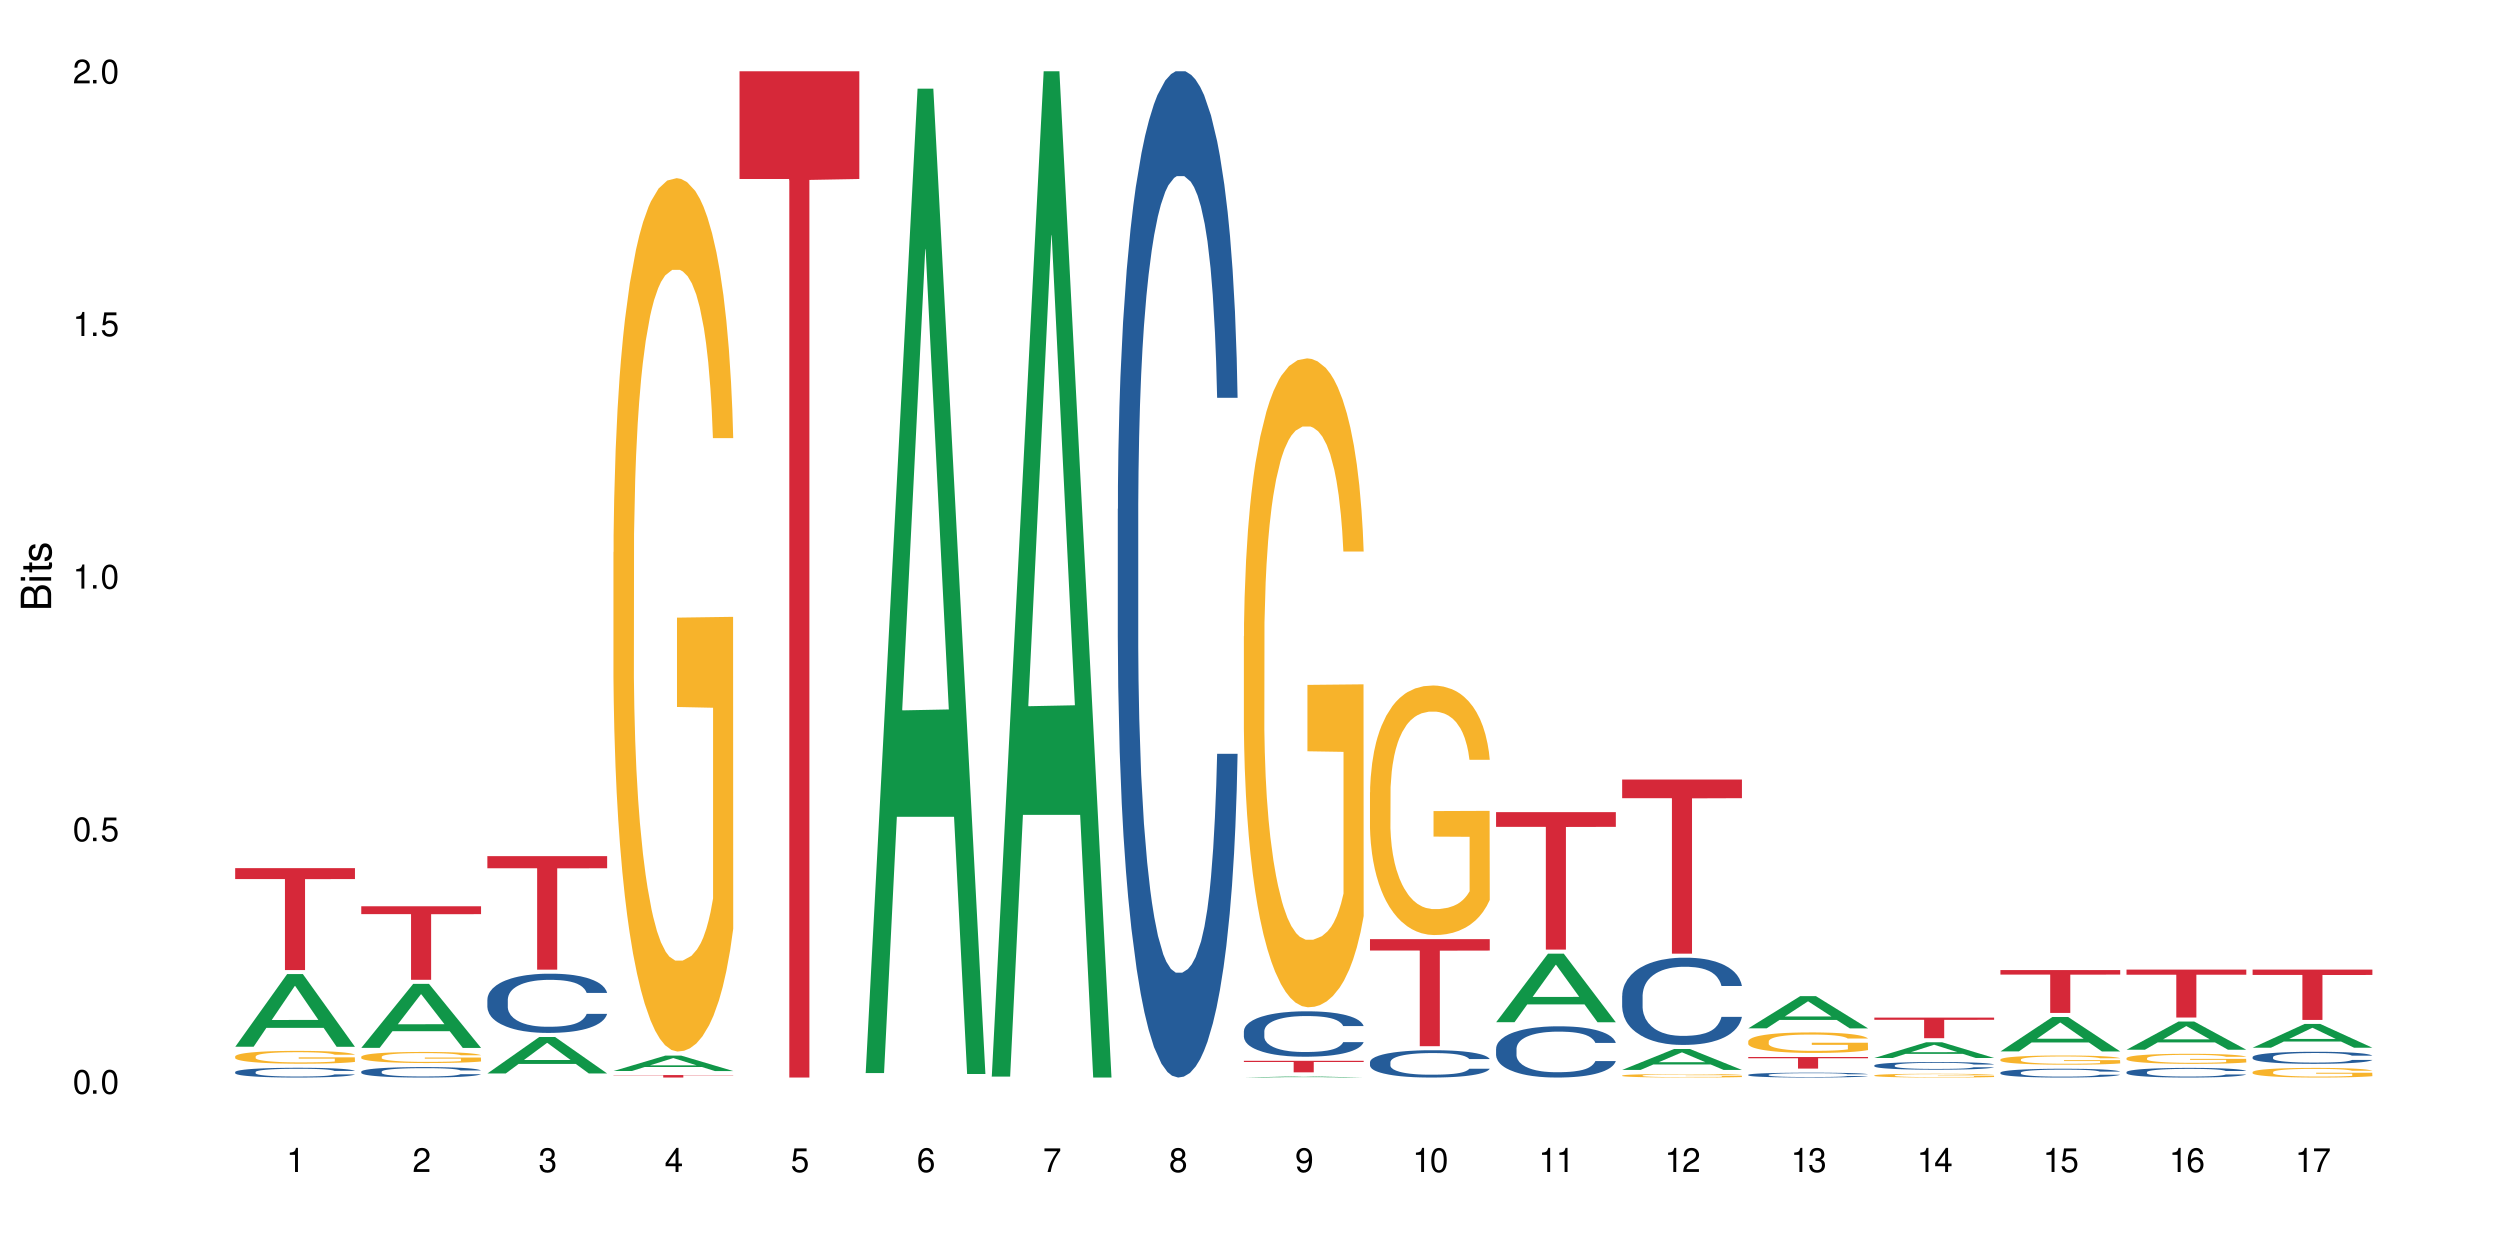 <?xml version="1.0" encoding="UTF-8"?>
<svg xmlns="http://www.w3.org/2000/svg" xmlns:xlink="http://www.w3.org/1999/xlink" width="720" height="360" viewBox="0 0 720 360">
<defs>
<g>
<g id="glyph-0-0">
</g>
<g id="glyph-0-1">
<path d="M 2.641 -6.938 C 2 -6.938 1.422 -6.656 1.078 -6.172 C 0.641 -5.562 0.406 -4.641 0.406 -3.359 C 0.406 -1.016 1.188 0.219 2.641 0.219 C 4.078 0.219 4.859 -1.016 4.859 -3.297 C 4.859 -4.641 4.656 -5.547 4.203 -6.172 C 3.844 -6.656 3.281 -6.938 2.641 -6.938 Z M 2.641 -6.188 C 3.547 -6.188 4 -5.25 4 -3.375 C 4 -1.406 3.562 -0.484 2.625 -0.484 C 1.734 -0.484 1.281 -1.438 1.281 -3.344 C 1.281 -5.25 1.734 -6.188 2.641 -6.188 Z M 2.641 -6.188 "/>
</g>
<g id="glyph-0-2">
<path d="M 1.828 -1 L 0.828 -1 L 0.828 0 L 1.828 0 Z M 1.828 -1 "/>
</g>
<g id="glyph-0-3">
<path d="M 4.562 -6.797 L 1.062 -6.797 L 0.547 -3.094 L 1.328 -3.094 C 1.719 -3.562 2.047 -3.734 2.578 -3.734 C 3.484 -3.734 4.062 -3.109 4.062 -2.094 C 4.062 -1.125 3.484 -0.531 2.578 -0.531 C 1.828 -0.531 1.375 -0.906 1.188 -1.672 L 0.328 -1.672 C 0.453 -1.109 0.547 -0.844 0.75 -0.594 C 1.125 -0.078 1.828 0.219 2.594 0.219 C 3.969 0.219 4.922 -0.781 4.922 -2.219 C 4.922 -3.562 4.031 -4.484 2.719 -4.484 C 2.25 -4.484 1.859 -4.359 1.469 -4.062 L 1.734 -5.969 L 4.562 -5.969 Z M 4.562 -6.797 "/>
</g>
<g id="glyph-0-4">
<path d="M 2.484 -4.938 L 2.484 0 L 3.328 0 L 3.328 -6.938 L 2.766 -6.938 C 2.469 -5.875 2.281 -5.734 0.984 -5.562 L 0.984 -4.938 Z M 2.484 -4.938 "/>
</g>
<g id="glyph-0-5">
<path d="M 4.859 -0.828 L 1.281 -0.828 C 1.359 -1.406 1.672 -1.781 2.5 -2.281 L 3.469 -2.828 C 4.406 -3.344 4.906 -4.062 4.906 -4.906 C 4.906 -5.484 4.672 -6.031 4.266 -6.406 C 3.859 -6.766 3.375 -6.938 2.719 -6.938 C 1.859 -6.938 1.219 -6.625 0.844 -6.031 C 0.609 -5.672 0.5 -5.234 0.484 -4.531 L 1.328 -4.531 C 1.359 -5.016 1.406 -5.281 1.531 -5.516 C 1.75 -5.938 2.188 -6.203 2.703 -6.203 C 3.469 -6.203 4.031 -5.641 4.031 -4.891 C 4.031 -4.344 3.719 -3.859 3.125 -3.516 L 2.234 -3 C 0.812 -2.172 0.406 -1.531 0.328 -0.016 L 4.859 -0.016 Z M 4.859 -0.828 "/>
</g>
<g id="glyph-0-6">
<path d="M 2.125 -3.188 L 2.578 -3.188 C 3.5 -3.188 3.984 -2.766 3.984 -1.922 C 3.984 -1.062 3.469 -0.531 2.594 -0.531 C 1.656 -0.531 1.203 -1 1.156 -2.016 L 0.312 -2.016 C 0.344 -1.453 0.438 -1.094 0.609 -0.781 C 0.953 -0.109 1.625 0.219 2.547 0.219 C 3.953 0.219 4.859 -0.625 4.859 -1.938 C 4.859 -2.828 4.516 -3.297 3.703 -3.594 C 4.344 -3.844 4.656 -4.328 4.656 -5.031 C 4.656 -6.219 3.875 -6.938 2.578 -6.938 C 1.203 -6.938 0.484 -6.172 0.453 -4.703 L 1.297 -4.703 C 1.312 -5.125 1.344 -5.359 1.453 -5.578 C 1.641 -5.969 2.062 -6.203 2.594 -6.203 C 3.344 -6.203 3.797 -5.75 3.797 -5 C 3.797 -4.516 3.609 -4.219 3.25 -4.047 C 3.016 -3.953 2.703 -3.922 2.125 -3.906 Z M 2.125 -3.188 "/>
</g>
<g id="glyph-0-7">
<path d="M 3.141 -1.672 L 3.141 0 L 3.984 0 L 3.984 -1.672 L 4.984 -1.672 L 4.984 -2.438 L 3.984 -2.438 L 3.984 -6.938 L 3.359 -6.938 L 0.266 -2.578 L 0.266 -1.672 Z M 3.141 -2.438 L 1 -2.438 L 3.141 -5.5 Z M 3.141 -2.438 "/>
</g>
<g id="glyph-0-8">
<path d="M 4.781 -5.125 C 4.609 -6.266 3.891 -6.938 2.844 -6.938 C 2.094 -6.938 1.422 -6.578 1.031 -5.953 C 0.594 -5.266 0.406 -4.422 0.406 -3.172 C 0.406 -2 0.578 -1.25 0.984 -0.641 C 1.359 -0.078 1.953 0.219 2.703 0.219 C 3.984 0.219 4.922 -0.75 4.922 -2.094 C 4.922 -3.375 4.062 -4.281 2.844 -4.281 C 2.172 -4.281 1.641 -4.031 1.281 -3.516 C 1.281 -5.234 1.828 -6.188 2.797 -6.188 C 3.391 -6.188 3.797 -5.797 3.938 -5.125 Z M 2.734 -3.531 C 3.547 -3.531 4.062 -2.953 4.062 -2.031 C 4.062 -1.156 3.484 -0.531 2.703 -0.531 C 1.922 -0.531 1.328 -1.188 1.328 -2.078 C 1.328 -2.938 1.906 -3.531 2.734 -3.531 Z M 2.734 -3.531 "/>
</g>
<g id="glyph-0-9">
<path d="M 4.984 -6.797 L 0.438 -6.797 L 0.438 -5.969 L 4.109 -5.969 C 2.5 -3.656 1.828 -2.234 1.328 0 L 2.219 0 C 2.594 -2.172 3.453 -4.047 4.984 -6.094 Z M 4.984 -6.797 "/>
</g>
<g id="glyph-0-10">
<path d="M 3.75 -3.656 C 4.469 -4.094 4.688 -4.438 4.688 -5.078 C 4.688 -6.172 3.844 -6.938 2.641 -6.938 C 1.438 -6.938 0.594 -6.172 0.594 -5.094 C 0.594 -4.438 0.812 -4.094 1.516 -3.656 C 0.734 -3.266 0.359 -2.703 0.359 -1.922 C 0.359 -0.656 1.281 0.219 2.641 0.219 C 3.984 0.219 4.922 -0.656 4.922 -1.922 C 4.922 -2.703 4.531 -3.266 3.75 -3.656 Z M 2.641 -6.188 C 3.359 -6.188 3.812 -5.75 3.812 -5.062 C 3.812 -4.406 3.344 -3.984 2.641 -3.984 C 1.922 -3.984 1.453 -4.406 1.453 -5.078 C 1.453 -5.75 1.922 -6.188 2.641 -6.188 Z M 2.641 -3.266 C 3.484 -3.266 4.062 -2.719 4.062 -1.906 C 4.062 -1.078 3.484 -0.531 2.625 -0.531 C 1.797 -0.531 1.219 -1.094 1.219 -1.906 C 1.219 -2.719 1.781 -3.266 2.641 -3.266 Z M 2.641 -3.266 "/>
</g>
<g id="glyph-0-11">
<path d="M 0.516 -1.578 C 0.672 -0.453 1.406 0.219 2.438 0.219 C 3.188 0.219 3.859 -0.141 4.266 -0.766 C 4.688 -1.453 4.891 -2.297 4.891 -3.547 C 4.891 -4.719 4.703 -5.453 4.312 -6.078 C 3.938 -6.641 3.344 -6.938 2.594 -6.938 C 1.297 -6.938 0.359 -5.969 0.359 -4.625 C 0.359 -3.344 1.234 -2.453 2.453 -2.453 C 3.094 -2.453 3.578 -2.672 4.016 -3.203 C 4 -1.484 3.469 -0.531 2.5 -0.531 C 1.906 -0.531 1.484 -0.906 1.359 -1.578 Z M 2.578 -6.203 C 3.375 -6.203 3.969 -5.531 3.969 -4.641 C 3.969 -3.797 3.391 -3.188 2.547 -3.188 C 1.734 -3.188 1.234 -3.766 1.234 -4.688 C 1.234 -5.562 1.797 -6.203 2.578 -6.203 Z M 2.578 -6.203 "/>
</g>
<g id="glyph-1-0">
</g>
<g id="glyph-1-1">
<path d="M 0 -0.953 L 0 -4.891 C 0 -5.719 -0.234 -6.344 -0.734 -6.797 C -1.188 -7.234 -1.812 -7.469 -2.5 -7.469 C -3.547 -7.469 -4.188 -7 -4.625 -5.875 C -4.984 -6.688 -5.625 -7.094 -6.531 -7.094 C -7.172 -7.094 -7.734 -6.859 -8.141 -6.391 C -8.562 -5.922 -8.75 -5.344 -8.75 -4.5 L -8.75 -0.953 Z M -4.984 -2.062 L -7.766 -2.062 L -7.766 -4.219 C -7.766 -4.844 -7.688 -5.203 -7.453 -5.5 C -7.219 -5.812 -6.859 -5.969 -6.375 -5.969 C -5.891 -5.969 -5.531 -5.812 -5.297 -5.5 C -5.062 -5.203 -4.984 -4.844 -4.984 -4.219 Z M -0.984 -2.062 L -4 -2.062 L -4 -4.781 C -4 -5.766 -3.438 -6.359 -2.484 -6.359 C -1.547 -6.359 -0.984 -5.766 -0.984 -4.781 Z M -0.984 -2.062 "/>
</g>
<g id="glyph-1-2">
<path d="M -6.281 -1.797 L -6.281 -0.797 L 0 -0.797 L 0 -1.797 Z M -8.75 -1.797 L -8.75 -0.797 L -7.484 -0.797 L -7.484 -1.797 Z M -8.75 -1.797 "/>
</g>
<g id="glyph-1-3">
<path d="M -6.281 -3.047 L -6.281 -2.016 L -8.016 -2.016 L -8.016 -1.016 L -6.281 -1.016 L -6.281 -0.172 L -5.469 -0.172 L -5.469 -1.016 L -0.719 -1.016 C -0.078 -1.016 0.281 -1.453 0.281 -2.234 C 0.281 -2.5 0.25 -2.719 0.188 -3.047 L -0.641 -3.047 C -0.609 -2.906 -0.594 -2.766 -0.594 -2.562 C -0.594 -2.141 -0.719 -2.016 -1.156 -2.016 L -5.469 -2.016 L -5.469 -3.047 Z M -6.281 -3.047 "/>
</g>
<g id="glyph-1-4">
<path d="M -4.531 -5.25 C -5.766 -5.25 -6.469 -4.422 -6.469 -2.969 C -6.469 -1.516 -5.719 -0.562 -4.547 -0.562 C -3.562 -0.562 -3.094 -1.062 -2.734 -2.562 L -2.516 -3.484 C -2.344 -4.188 -2.094 -4.469 -1.641 -4.469 C -1.047 -4.469 -0.641 -3.875 -0.641 -3 C -0.641 -2.453 -0.797 -2 -1.062 -1.75 C -1.25 -1.594 -1.422 -1.531 -1.875 -1.469 L -1.875 -0.406 C -0.422 -0.453 0.281 -1.266 0.281 -2.922 C 0.281 -4.5 -0.5 -5.516 -1.719 -5.516 C -2.656 -5.516 -3.172 -4.984 -3.469 -3.734 L -3.703 -2.766 C -3.891 -1.953 -4.156 -1.609 -4.594 -1.609 C -5.188 -1.609 -5.547 -2.125 -5.547 -2.938 C -5.547 -3.75 -5.203 -4.172 -4.531 -4.203 Z M -4.531 -5.25 "/>
</g>
</g>
</defs>
<rect x="-72" y="-36" width="864" height="432" fill="rgb(100%, 100%, 100%)" fill-opacity="1"/>
<path fill-rule="nonzero" fill="rgb(6.275%, 58.824%, 28.235%)" fill-opacity="1" d="M 67.73 301.469 L 67.77 301.449 L 82.695 280.539 L 87.227 280.539 L 102.23 301.488 L 96.957 301.488 L 93.199 296.02 L 76.723 296.02 L 73.039 301.469 L 67.73 301.469 L 78.309 293.758 L 91.688 293.738 L 85.016 283.961 L 84.941 283.941 L 84.871 284 L 78.273 293.738 L 78.309 293.758 Z M 67.73 301.469 "/>
<path fill-rule="nonzero" fill="rgb(14.51%, 36.078%, 60%)" fill-opacity="1" d="M 67.73 308.742 L 67.773 308.738 L 67.773 308.676 L 67.898 308.578 L 68.195 308.457 L 68.488 308.371 L 69.246 308.219 L 70.297 308.07 L 71.391 307.957 L 72.191 307.891 L 72.906 307.84 L 74.547 307.746 L 75.598 307.695 L 76.734 307.652 L 78.121 307.609 L 79.133 307.582 L 81.402 307.543 L 83.086 307.523 L 84.391 307.516 L 87.211 307.516 L 88.891 307.527 L 90.113 307.539 L 91.457 307.559 L 92.594 307.582 L 94.57 307.641 L 96.34 307.711 L 97.137 307.754 L 98.402 307.832 L 99.367 307.91 L 100.043 307.977 L 100.797 308.07 L 101.473 308.188 L 101.977 308.32 L 102.23 308.43 L 96.34 308.43 L 96.043 308.328 L 95.707 308.246 L 95.078 308.141 L 94.445 308.066 L 93.562 307.992 L 92.762 307.945 L 91.668 307.895 L 90.703 307.863 L 89.691 307.84 L 88.723 307.824 L 86.875 307.809 L 84.727 307.809 L 83.93 307.816 L 82.289 307.836 L 81.402 307.852 L 80.141 307.891 L 79.258 307.922 L 78.207 307.973 L 77.492 308.02 L 76.609 308.086 L 75.977 308.145 L 75.262 308.23 L 74.84 308.293 L 74.461 308.367 L 74.125 308.449 L 73.875 308.539 L 73.703 308.637 L 73.621 308.73 L 73.621 309.129 L 73.703 309.219 L 73.914 309.328 L 74.461 309.484 L 75.262 309.621 L 76.188 309.73 L 77.07 309.809 L 77.574 309.844 L 78.25 309.883 L 79.301 309.938 L 80.816 309.988 L 81.699 310.008 L 83.043 310.027 L 84.434 310.039 L 86.285 310.039 L 87.926 310.027 L 89.02 310.016 L 90.156 309.996 L 91.711 309.953 L 92.68 309.91 L 93.52 309.863 L 94.152 309.812 L 94.57 309.77 L 95.203 309.691 L 95.707 309.605 L 96.086 309.516 L 96.34 309.426 L 102.23 309.426 L 101.977 309.527 L 101.598 309.629 L 101.219 309.703 L 100.629 309.793 L 99.957 309.875 L 98.988 309.965 L 98.191 310.023 L 97.137 310.086 L 96.172 310.137 L 95.117 310.18 L 93.562 310.23 L 92.551 310.258 L 91.457 310.281 L 90.156 310.301 L 88.516 310.32 L 86.746 310.328 L 85.105 310.332 L 83.34 310.328 L 82.035 310.316 L 80.309 310.293 L 78.164 310.246 L 76.609 310.199 L 75.387 310.148 L 74.336 310.098 L 73.156 310.027 L 71.645 309.914 L 70.719 309.828 L 70.086 309.754 L 69.371 309.656 L 68.867 309.566 L 68.277 309.422 L 67.855 309.238 L 67.73 309.098 Z M 67.73 308.742 "/>
<path fill-rule="nonzero" fill="rgb(96.863%, 70.196%, 16.863%)" fill-opacity="1" d="M 67.73 304.238 L 67.773 304.234 L 67.773 304.164 L 67.941 304.012 L 68.363 303.805 L 68.91 303.633 L 69.496 303.496 L 69.875 303.426 L 70.508 303.324 L 71.055 303.25 L 72.441 303.098 L 74.211 302.957 L 75.176 302.895 L 76.27 302.836 L 77.828 302.773 L 78.543 302.75 L 80.73 302.695 L 83.215 302.66 L 85.949 302.652 L 87.211 302.656 L 88.934 302.668 L 91.289 302.707 L 92.637 302.738 L 93.688 302.773 L 94.781 302.816 L 96.129 302.883 L 97.391 302.965 L 98.402 303.047 L 99.41 303.148 L 100.25 303.258 L 100.965 303.375 L 101.598 303.516 L 101.977 303.637 L 102.23 303.754 L 96.383 303.754 L 96.043 303.637 L 95.664 303.543 L 95.035 303.434 L 94.402 303.352 L 93.773 303.285 L 92.594 303.199 L 91.586 303.145 L 90.324 303.098 L 89.102 303.066 L 87.715 303.047 L 86.875 303.039 L 84.645 303.039 L 82.625 303.062 L 81.445 303.09 L 80.605 303.117 L 79.426 303.168 L 78.711 303.211 L 78.289 303.234 L 77.027 303.34 L 76.188 303.438 L 75.723 303.5 L 75.137 303.602 L 74.715 303.691 L 74.25 303.828 L 74 303.93 L 73.664 304.16 L 73.621 304.766 L 73.746 304.895 L 74 305.035 L 74.336 305.156 L 74.84 305.285 L 75.348 305.383 L 76.23 305.516 L 76.988 305.602 L 77.574 305.66 L 78.711 305.75 L 79.176 305.781 L 80.27 305.844 L 81.402 305.891 L 82.793 305.93 L 83.844 305.949 L 85.527 305.969 L 87.672 305.969 L 90.195 305.945 L 91.797 305.918 L 92.891 305.895 L 93.605 305.867 L 94.488 305.832 L 95.117 305.797 L 95.707 305.762 L 96.422 305.703 L 96.422 304.895 L 86.031 304.891 L 86.031 304.516 L 102.188 304.512 L 102.23 305.832 L 101.344 305.922 L 100.25 306.012 L 99.199 306.078 L 98.105 306.137 L 96.551 306.199 L 95.289 306.242 L 93.352 306.289 L 91.586 306.32 L 89.734 306.34 L 88.094 306.348 L 86.156 306.352 L 84.434 306.344 L 82.582 306.324 L 81.109 306.297 L 79.762 306.266 L 78.418 306.219 L 76.734 306.148 L 75.641 306.094 L 74.504 306.02 L 73.367 305.938 L 72.359 305.844 L 71.688 305.773 L 71.012 305.691 L 70.297 305.594 L 69.625 305.477 L 69.121 305.371 L 68.656 305.254 L 68.32 305.141 L 67.984 304.992 L 67.816 304.867 L 67.73 304.766 Z M 67.73 304.238 "/>
<path fill-rule="nonzero" fill="rgb(83.922%, 15.686%, 22.353%)" fill-opacity="1" d="M 67.73 250.023 L 102.23 250.023 L 102.23 253.168 L 87.852 253.195 L 87.852 279.375 L 82.066 279.375 L 82.066 253.223 L 81.984 253.168 L 67.73 253.168 Z M 67.73 250.023 "/>
<path fill-rule="nonzero" fill="rgb(6.275%, 58.824%, 28.235%)" fill-opacity="1" d="M 104.043 301.781 L 104.082 301.762 L 119.008 283.348 L 123.543 283.348 L 138.543 301.797 L 133.273 301.797 L 129.512 296.98 L 113.039 296.98 L 109.352 301.781 L 104.043 301.781 L 114.621 294.988 L 128 294.973 L 121.332 286.363 L 121.258 286.344 L 121.184 286.395 L 114.586 294.973 L 114.621 294.988 Z M 104.043 301.781 "/>
<path fill-rule="nonzero" fill="rgb(14.51%, 36.078%, 60%)" fill-opacity="1" d="M 104.043 308.629 L 104.086 308.629 L 104.086 308.562 L 104.211 308.457 L 104.508 308.324 L 104.801 308.234 L 105.559 308.07 L 106.609 307.914 L 107.703 307.793 L 108.504 307.723 L 109.219 307.668 L 110.859 307.566 L 111.91 307.512 L 113.047 307.465 L 114.438 307.418 L 115.445 307.391 L 117.719 307.348 L 119.398 307.328 L 120.703 307.32 L 123.523 307.32 L 125.207 307.332 L 126.426 307.344 L 127.773 307.367 L 128.91 307.391 L 130.887 307.453 L 132.652 307.527 L 133.453 307.574 L 134.715 307.656 L 135.684 307.742 L 136.355 307.812 L 137.113 307.914 L 137.785 308.039 L 138.289 308.18 L 138.543 308.297 L 132.652 308.297 L 132.359 308.188 L 132.023 308.102 L 131.391 307.988 L 130.758 307.91 L 129.875 307.828 L 129.078 307.777 L 127.984 307.723 L 127.016 307.691 L 126.004 307.668 L 125.039 307.648 L 123.188 307.633 L 121.043 307.633 L 120.242 307.641 L 118.602 307.66 L 117.719 307.68 L 116.457 307.719 L 115.57 307.754 L 114.52 307.809 L 113.805 307.855 L 112.922 307.93 L 112.289 307.992 L 111.574 308.082 L 111.156 308.152 L 110.777 308.227 L 110.438 308.32 L 110.188 308.414 L 110.02 308.516 L 109.934 308.617 L 109.934 309.043 L 110.02 309.145 L 110.23 309.258 L 110.777 309.426 L 111.574 309.574 L 112.5 309.688 L 113.383 309.77 L 113.891 309.809 L 114.562 309.852 L 115.613 309.91 L 117.129 309.965 L 118.012 309.984 L 119.359 310.008 L 120.746 310.02 L 122.598 310.02 L 124.238 310.008 L 125.332 309.992 L 126.469 309.973 L 128.023 309.926 L 128.992 309.879 L 129.832 309.828 L 130.465 309.777 L 130.887 309.73 L 131.516 309.648 L 132.023 309.555 L 132.398 309.457 L 132.652 309.363 L 138.543 309.363 L 138.289 309.473 L 137.91 309.582 L 137.531 309.66 L 136.945 309.758 L 136.27 309.844 L 135.305 309.938 L 134.504 310 L 133.453 310.07 L 132.484 310.125 L 131.434 310.172 L 129.875 310.227 L 128.867 310.254 L 127.773 310.277 L 126.469 310.301 L 124.828 310.32 L 123.059 310.328 L 121.418 310.332 L 119.652 310.328 L 118.348 310.316 L 116.625 310.293 L 114.477 310.242 L 112.922 310.188 L 111.703 310.137 L 110.648 310.082 L 109.473 310.008 L 107.957 309.887 L 107.031 309.793 L 106.402 309.715 L 105.684 309.609 L 105.18 309.512 L 104.59 309.359 L 104.172 309.16 L 104.043 309.012 Z M 104.043 308.629 "/>
<path fill-rule="nonzero" fill="rgb(96.863%, 70.196%, 16.863%)" fill-opacity="1" d="M 104.043 304.328 L 104.086 304.328 L 104.086 304.27 L 104.254 304.137 L 104.676 303.957 L 105.223 303.809 L 105.812 303.691 L 106.191 303.629 L 106.82 303.543 L 107.367 303.477 L 108.758 303.348 L 110.523 303.223 L 111.492 303.172 L 112.586 303.121 L 114.141 303.066 L 114.855 303.047 L 117.043 303 L 119.527 302.969 L 122.262 302.961 L 123.523 302.965 L 125.25 302.977 L 127.605 303.008 L 128.949 303.035 L 130.004 303.066 L 131.098 303.105 L 132.441 303.16 L 133.703 303.23 L 134.715 303.301 L 135.723 303.391 L 136.566 303.484 L 137.281 303.586 L 137.91 303.707 L 138.289 303.809 L 138.543 303.91 L 132.695 303.91 L 132.359 303.809 L 131.98 303.73 L 131.348 303.633 L 130.719 303.566 L 130.086 303.508 L 128.91 303.434 L 127.898 303.387 L 126.637 303.348 L 125.418 303.32 L 124.027 303.301 L 123.188 303.297 L 120.957 303.297 L 118.938 303.316 L 117.758 303.34 L 116.918 303.363 L 115.738 303.406 L 115.023 303.441 L 114.605 303.465 L 113.344 303.555 L 112.5 303.637 L 112.039 303.691 L 111.449 303.781 L 111.027 303.859 L 110.566 303.977 L 110.312 304.062 L 109.977 304.262 L 109.934 304.789 L 110.062 304.898 L 110.312 305.02 L 110.648 305.121 L 111.156 305.234 L 111.66 305.316 L 112.543 305.434 L 113.301 305.508 L 113.891 305.559 L 115.023 305.637 L 115.488 305.664 L 116.582 305.715 L 117.719 305.754 L 119.105 305.789 L 120.156 305.809 L 121.84 305.824 L 123.984 305.824 L 126.512 305.805 L 128.109 305.781 L 129.203 305.758 L 129.918 305.738 L 130.801 305.707 L 131.434 305.676 L 132.023 305.645 L 132.738 305.594 L 132.738 304.898 L 122.344 304.895 L 122.344 304.566 L 138.5 304.566 L 138.543 305.707 L 137.66 305.785 L 136.566 305.859 L 135.512 305.918 L 134.418 305.969 L 132.863 306.023 L 131.602 306.059 L 129.664 306.102 L 127.898 306.125 L 126.047 306.145 L 124.406 306.152 L 122.473 306.156 L 120.746 306.148 L 118.895 306.133 L 117.422 306.109 L 116.078 306.078 L 114.73 306.043 L 113.047 305.98 L 111.953 305.93 L 110.816 305.871 L 109.684 305.797 L 108.672 305.719 L 108 305.656 L 107.324 305.586 L 106.609 305.5 L 105.938 305.398 L 105.434 305.309 L 104.969 305.207 L 104.633 305.109 L 104.297 304.98 L 104.129 304.875 L 104.043 304.785 Z M 104.043 304.328 "/>
<path fill-rule="nonzero" fill="rgb(83.922%, 15.686%, 22.353%)" fill-opacity="1" d="M 104.043 261.008 L 138.543 261.008 L 138.543 263.277 L 124.164 263.297 L 124.164 282.184 L 118.379 282.184 L 118.379 263.316 L 118.297 263.277 L 104.043 263.277 Z M 104.043 261.008 "/>
<path fill-rule="nonzero" fill="rgb(6.275%, 58.824%, 28.235%)" fill-opacity="1" d="M 140.359 309.156 L 140.395 309.145 L 155.32 298.648 L 159.855 298.648 L 174.855 309.164 L 169.586 309.164 L 165.828 306.418 L 149.352 306.418 L 145.664 309.156 L 140.359 309.156 L 150.938 305.285 L 164.316 305.273 L 157.645 300.367 L 157.57 300.355 L 157.496 300.387 L 150.898 305.273 L 150.938 305.285 Z M 140.359 309.156 "/>
<path fill-rule="nonzero" fill="rgb(14.51%, 36.078%, 60%)" fill-opacity="1" d="M 140.359 287.852 L 140.398 287.836 L 140.398 287.461 L 140.527 286.867 L 140.82 286.121 L 141.117 285.605 L 141.871 284.684 L 142.926 283.797 L 144.02 283.109 L 144.816 282.707 L 145.531 282.395 L 147.172 281.816 L 148.227 281.52 L 149.359 281.254 L 150.75 280.992 L 151.758 280.836 L 154.031 280.586 L 155.715 280.477 L 157.02 280.43 L 159.836 280.43 L 161.52 280.492 L 162.738 280.57 L 164.086 280.695 L 165.223 280.836 L 167.199 281.176 L 168.965 281.613 L 169.766 281.863 L 171.027 282.348 L 171.996 282.816 L 172.668 283.219 L 173.426 283.797 L 174.098 284.5 L 174.605 285.293 L 174.855 285.965 L 168.965 285.965 L 168.672 285.34 L 168.336 284.855 L 167.703 284.219 L 167.074 283.766 L 166.191 283.312 L 165.391 283.016 L 164.297 282.723 L 163.328 282.535 L 162.32 282.395 L 161.352 282.301 L 159.5 282.207 L 157.355 282.207 L 156.555 282.238 L 154.914 282.363 L 154.031 282.473 L 152.77 282.691 L 151.887 282.891 L 150.832 283.203 L 150.117 283.469 L 149.234 283.875 L 148.605 284.234 L 147.891 284.746 L 147.469 285.137 L 147.09 285.574 L 146.754 286.09 L 146.5 286.633 L 146.332 287.211 L 146.25 287.773 L 146.25 290.188 L 146.332 290.75 L 146.543 291.406 L 147.09 292.355 L 147.891 293.184 L 148.812 293.836 L 149.699 294.305 L 150.203 294.523 L 150.875 294.773 L 151.926 295.086 L 153.441 295.395 L 154.324 295.52 L 155.672 295.645 L 157.059 295.707 L 158.91 295.707 L 160.551 295.645 L 161.645 295.566 L 162.781 295.441 L 164.34 295.18 L 165.305 294.93 L 166.148 294.633 L 166.777 294.336 L 167.199 294.086 L 167.832 293.602 L 168.336 293.074 L 168.715 292.527 L 168.965 291.996 L 174.855 291.996 L 174.605 292.621 L 174.227 293.23 L 173.848 293.68 L 173.258 294.227 L 172.586 294.711 L 171.617 295.254 L 170.816 295.613 L 169.766 296.004 L 168.797 296.301 L 167.746 296.566 L 166.191 296.879 L 165.18 297.031 L 164.086 297.172 L 162.781 297.297 L 161.141 297.406 L 159.375 297.469 L 157.734 297.484 L 155.965 297.453 L 154.664 297.391 L 152.938 297.25 L 150.793 296.969 L 149.234 296.676 L 148.016 296.379 L 146.965 296.066 L 145.785 295.645 L 144.27 294.961 L 143.344 294.43 L 142.715 293.992 L 142 293.387 L 141.492 292.84 L 140.906 291.965 L 140.484 290.859 L 140.359 290 Z M 140.359 287.852 "/>
<path fill-rule="nonzero" fill="rgb(96.863%, 70.196%, 16.863%)" fill-opacity="1" d="M 140.359 310.332 L 140.398 310.332 L 140.398 310.328 L 174.855 310.328 L 146.289 310.328 L 146.25 310.332 L 169.051 310.332 L 158.66 310.332 L 174.855 310.332 Z M 140.359 310.332 "/>
<path fill-rule="nonzero" fill="rgb(83.922%, 15.686%, 22.353%)" fill-opacity="1" d="M 140.359 246.559 L 174.855 246.559 L 174.855 250.059 L 160.477 250.09 L 160.477 279.266 L 154.695 279.266 L 154.695 250.121 L 154.609 250.059 L 140.359 250.059 Z M 140.359 246.559 "/>
<path fill-rule="nonzero" fill="rgb(6.275%, 58.824%, 28.235%)" fill-opacity="1" d="M 176.672 308.457 L 176.707 308.453 L 191.637 304.008 L 196.168 304.008 L 211.168 308.461 L 205.898 308.461 L 202.141 307.297 L 185.664 307.297 L 181.98 308.457 L 176.672 308.457 L 187.25 306.816 L 200.629 306.812 L 193.957 304.734 L 193.883 304.73 L 193.809 304.746 L 187.211 306.812 L 187.25 306.816 Z M 176.672 308.457 "/>
<path fill-rule="nonzero" fill="rgb(96.863%, 70.196%, 16.863%)" fill-opacity="1" d="M 176.672 159.043 L 176.715 158.812 L 176.715 154.219 L 176.883 143.883 L 177.305 129.641 L 177.852 117.922 L 178.438 108.734 L 178.816 103.91 L 179.449 97.02 L 179.996 91.965 L 181.383 81.629 L 183.152 71.98 L 184.117 67.844 L 185.211 63.941 L 186.77 59.574 L 187.484 57.969 L 189.672 54.293 L 192.152 51.996 L 194.887 51.305 L 196.152 51.535 L 197.875 52.453 L 200.23 54.98 L 201.578 57.277 L 202.629 59.574 L 203.723 62.562 L 205.07 67.156 L 206.332 72.668 L 207.34 78.184 L 208.352 85.074 L 209.191 92.426 L 209.906 100.465 L 210.539 110.113 L 210.918 118.152 L 211.168 126.191 L 205.32 126.191 L 204.984 118.152 L 204.605 111.949 L 203.977 104.371 L 203.344 98.855 L 202.715 94.492 L 201.535 88.52 L 200.527 84.844 L 199.266 81.629 L 198.043 79.562 L 196.656 78.184 L 195.812 77.723 L 193.586 77.723 L 191.566 79.332 L 190.387 81.168 L 189.547 83.008 L 188.367 86.453 L 187.652 89.211 L 187.23 91.047 L 185.969 98.168 L 185.129 104.602 L 184.664 108.965 L 184.078 115.855 L 183.656 122.059 L 183.191 131.246 L 182.941 138.137 L 182.605 153.758 L 182.562 195.109 L 182.688 203.836 L 182.941 213.254 L 183.277 221.527 L 183.781 230.254 L 184.285 236.918 L 185.172 245.875 L 185.926 251.848 L 186.516 255.754 L 187.652 261.957 L 188.113 264.023 L 189.207 268.156 L 190.344 271.375 L 191.734 274.129 L 192.785 275.508 L 194.469 276.656 L 196.613 276.656 L 199.137 275.277 L 200.734 273.441 L 201.828 271.605 L 202.547 269.996 L 203.43 267.469 L 204.059 265.172 L 204.648 262.645 L 205.363 258.738 L 205.363 203.836 L 194.973 203.609 L 194.973 177.879 L 211.129 177.648 L 211.168 267.469 L 210.285 273.672 L 209.191 279.645 L 208.141 284.238 L 207.047 288.145 L 205.488 292.508 L 204.227 295.266 L 202.293 298.48 L 200.527 300.547 L 198.676 301.926 L 197.035 302.613 L 195.098 302.844 L 193.375 302.387 L 191.523 301.008 L 190.051 299.168 L 188.703 296.871 L 187.359 293.887 L 185.676 289.062 L 184.582 285.156 L 183.445 280.332 L 182.309 274.59 L 181.301 268.387 L 180.625 263.562 L 179.953 258.051 L 179.238 251.16 L 178.566 243.348 L 178.059 236.227 L 177.598 228.188 L 177.262 220.605 L 176.926 210.27 L 176.758 202 L 176.672 194.879 Z M 176.672 159.043 "/>
<path fill-rule="nonzero" fill="rgb(83.922%, 15.686%, 22.353%)" fill-opacity="1" d="M 176.672 309.625 L 211.168 309.625 L 211.168 309.699 L 196.793 309.699 L 196.793 310.332 L 191.008 310.332 L 191.008 309.703 L 190.922 309.699 L 176.672 309.699 Z M 176.672 309.625 "/>
<path fill-rule="nonzero" fill="rgb(83.922%, 15.686%, 22.353%)" fill-opacity="1" d="M 212.984 20.527 L 247.484 20.527 L 247.484 51.547 L 233.105 51.82 L 233.105 310.332 L 227.32 310.332 L 227.32 52.094 L 227.238 51.547 L 212.984 51.547 Z M 212.984 20.527 "/>
<path fill-rule="nonzero" fill="rgb(6.275%, 58.824%, 28.235%)" fill-opacity="1" d="M 249.301 309.039 L 249.336 308.77 L 264.262 25.527 L 268.797 25.527 L 283.797 309.305 L 278.527 309.305 L 274.766 235.23 L 258.293 235.23 L 254.605 309.039 L 249.301 309.039 L 259.875 204.586 L 273.258 204.32 L 266.586 71.891 L 266.512 71.625 L 266.438 72.426 L 259.84 204.32 L 259.875 204.586 Z M 249.301 309.039 "/>
<path fill-rule="nonzero" fill="rgb(6.275%, 58.824%, 28.235%)" fill-opacity="1" d="M 285.613 310.059 L 285.648 309.789 L 300.578 20.527 L 305.109 20.527 L 320.109 310.332 L 314.84 310.332 L 311.082 234.684 L 294.605 234.684 L 290.922 310.059 L 285.613 310.059 L 296.191 203.391 L 309.57 203.117 L 302.898 67.875 L 302.824 67.602 L 302.75 68.418 L 296.152 203.117 L 296.191 203.391 Z M 285.613 310.059 "/>
<path fill-rule="nonzero" fill="rgb(14.51%, 36.078%, 60%)" fill-opacity="1" d="M 321.926 146.621 L 321.969 146.355 L 321.969 140 L 322.094 129.934 L 322.391 117.215 L 322.684 108.477 L 323.441 92.844 L 324.492 77.746 L 325.586 66.09 L 326.387 59.203 L 327.102 53.902 L 328.742 44.102 L 329.793 39.07 L 330.93 34.566 L 332.316 30.062 L 333.328 27.414 L 335.598 23.176 L 337.281 21.32 L 338.586 20.527 L 341.406 20.527 L 343.086 21.586 L 344.309 22.91 L 345.652 25.031 L 346.789 27.414 L 348.766 33.242 L 350.535 40.66 L 351.332 44.898 L 352.598 53.109 L 353.562 61.055 L 354.238 67.945 L 354.992 77.746 L 355.668 89.668 L 356.172 103.176 L 356.426 114.566 L 350.535 114.566 L 350.238 103.973 L 349.902 95.758 L 349.273 84.898 L 348.641 77.215 L 347.758 69.535 L 346.957 64.5 L 345.863 59.469 L 344.898 56.289 L 343.887 53.902 L 342.918 52.316 L 341.07 50.727 L 338.922 50.727 L 338.125 51.254 L 336.484 53.375 L 335.598 55.23 L 334.336 58.938 L 333.453 62.383 L 332.402 67.68 L 331.688 72.184 L 330.805 79.07 L 330.172 85.164 L 329.457 93.906 L 329.035 100.527 L 328.656 107.945 L 328.32 116.688 L 328.07 125.957 L 327.898 135.762 L 327.816 145.297 L 327.816 186.355 L 327.898 195.895 L 328.109 207.02 L 328.656 223.18 L 329.457 237.219 L 330.383 248.344 L 331.266 256.293 L 331.77 260 L 332.445 264.238 L 333.496 269.535 L 335.012 274.836 L 335.895 276.953 L 337.238 279.074 L 338.629 280.133 L 340.48 280.133 L 342.121 279.074 L 343.215 277.75 L 344.352 275.629 L 345.906 271.125 L 346.875 266.887 L 347.715 261.855 L 348.348 256.82 L 348.766 252.582 L 349.398 244.371 L 349.902 235.363 L 350.281 226.094 L 350.535 217.086 L 356.426 217.086 L 356.172 227.684 L 355.793 238.012 L 355.414 245.695 L 354.824 254.969 L 354.152 263.18 L 353.184 272.449 L 352.387 278.543 L 351.332 285.168 L 350.367 290.199 L 349.312 294.703 L 347.758 300 L 346.746 302.648 L 345.652 305.035 L 344.352 307.152 L 342.711 309.008 L 340.941 310.066 L 339.301 310.332 L 337.535 309.801 L 336.23 308.742 L 334.504 306.359 L 332.359 301.59 L 330.805 296.559 L 329.582 291.523 L 328.531 286.227 L 327.352 279.074 L 325.84 267.418 L 324.914 258.41 L 324.281 250.992 L 323.566 240.664 L 323.062 231.391 L 322.473 216.555 L 322.051 197.746 L 321.926 183.18 Z M 321.926 146.621 "/>
<path fill-rule="nonzero" fill="rgb(6.275%, 58.824%, 28.235%)" fill-opacity="1" d="M 358.238 310.332 L 358.277 310.332 L 373.203 309.996 L 377.738 309.996 L 392.738 310.332 L 387.469 310.332 L 383.707 310.246 L 367.234 310.246 L 363.547 310.332 L 358.238 310.332 L 368.816 310.207 L 382.195 310.207 L 375.527 310.051 L 375.453 310.051 L 375.379 310.055 L 368.781 310.207 L 368.816 310.207 Z M 358.238 310.332 "/>
<path fill-rule="nonzero" fill="rgb(14.51%, 36.078%, 60%)" fill-opacity="1" d="M 358.238 296.953 L 358.281 296.941 L 358.281 296.656 L 358.406 296.203 L 358.703 295.629 L 358.996 295.234 L 359.754 294.527 L 360.805 293.848 L 361.898 293.32 L 362.699 293.012 L 363.414 292.773 L 365.055 292.328 L 366.105 292.102 L 367.242 291.898 L 368.633 291.695 L 369.641 291.578 L 371.914 291.387 L 373.594 291.301 L 374.898 291.266 L 377.719 291.266 L 379.402 291.312 L 380.621 291.375 L 381.969 291.469 L 383.105 291.578 L 385.082 291.84 L 386.848 292.176 L 387.648 292.367 L 388.91 292.734 L 389.875 293.094 L 390.551 293.406 L 391.309 293.848 L 391.98 294.387 L 392.484 294.996 L 392.738 295.508 L 386.848 295.508 L 386.555 295.031 L 386.219 294.66 L 385.586 294.172 L 384.953 293.824 L 384.07 293.477 L 383.273 293.25 L 382.18 293.023 L 381.211 292.879 L 380.199 292.773 L 379.234 292.699 L 377.383 292.629 L 375.238 292.629 L 374.438 292.652 L 372.797 292.75 L 371.914 292.832 L 370.652 293 L 369.766 293.156 L 368.715 293.395 L 368 293.598 L 367.117 293.906 L 366.484 294.184 L 365.77 294.578 L 365.352 294.875 L 364.973 295.211 L 364.633 295.605 L 364.383 296.023 L 364.215 296.465 L 364.129 296.895 L 364.129 298.746 L 364.215 299.176 L 364.426 299.68 L 364.973 300.406 L 365.77 301.039 L 366.695 301.543 L 367.578 301.902 L 368.086 302.066 L 368.758 302.258 L 369.809 302.5 L 371.324 302.738 L 372.207 302.832 L 373.555 302.93 L 374.941 302.977 L 376.793 302.977 L 378.434 302.93 L 379.527 302.867 L 380.664 302.773 L 382.219 302.57 L 383.188 302.379 L 384.027 302.152 L 384.66 301.926 L 385.082 301.734 L 385.711 301.363 L 386.219 300.957 L 386.594 300.539 L 386.848 300.133 L 392.738 300.133 L 392.484 300.609 L 392.105 301.078 L 391.727 301.422 L 391.141 301.84 L 390.465 302.211 L 389.5 302.629 L 388.699 302.906 L 387.648 303.203 L 386.68 303.43 L 385.629 303.633 L 384.07 303.871 L 383.062 303.992 L 381.969 304.098 L 380.664 304.195 L 379.023 304.277 L 377.254 304.328 L 375.613 304.34 L 373.848 304.316 L 372.543 304.266 L 370.82 304.16 L 368.672 303.945 L 367.117 303.719 L 365.898 303.488 L 364.844 303.25 L 363.668 302.93 L 362.152 302.402 L 361.227 301.996 L 360.598 301.66 L 359.879 301.195 L 359.375 300.777 L 358.785 300.109 L 358.367 299.262 L 358.238 298.602 Z M 358.238 296.953 "/>
<path fill-rule="nonzero" fill="rgb(96.863%, 70.196%, 16.863%)" fill-opacity="1" d="M 358.238 183.254 L 358.281 183.086 L 358.281 179.672 L 358.449 171.992 L 358.871 161.406 L 359.418 152.703 L 360.008 145.875 L 360.387 142.293 L 361.016 137.172 L 361.562 133.418 L 362.953 125.734 L 364.719 118.566 L 365.688 115.496 L 366.781 112.594 L 368.336 109.352 L 369.051 108.156 L 371.238 105.426 L 373.723 103.719 L 376.457 103.207 L 377.719 103.375 L 379.445 104.059 L 381.801 105.938 L 383.145 107.645 L 384.199 109.352 L 385.293 111.57 L 386.637 114.984 L 387.898 119.078 L 388.91 123.176 L 389.918 128.297 L 390.762 133.758 L 391.477 139.73 L 392.105 146.898 L 392.484 152.875 L 392.738 158.848 L 386.891 158.848 L 386.555 152.875 L 386.176 148.266 L 385.543 142.633 L 384.914 138.535 L 384.281 135.293 L 383.105 130.855 L 382.094 128.125 L 380.832 125.734 L 379.613 124.199 L 378.223 123.176 L 377.383 122.832 L 375.152 122.832 L 373.133 124.027 L 371.953 125.395 L 371.113 126.758 L 369.934 129.32 L 369.219 131.367 L 368.801 132.734 L 367.539 138.023 L 366.695 142.805 L 366.234 146.047 L 365.645 151.168 L 365.223 155.777 L 364.762 162.602 L 364.508 167.723 L 364.172 179.328 L 364.129 210.051 L 364.258 216.539 L 364.508 223.535 L 364.844 229.68 L 365.352 236.168 L 365.855 241.117 L 366.738 247.773 L 367.496 252.211 L 368.086 255.113 L 369.219 259.723 L 369.684 261.258 L 370.777 264.328 L 371.914 266.719 L 373.301 268.766 L 374.352 269.793 L 376.035 270.645 L 378.18 270.645 L 380.707 269.621 L 382.305 268.254 L 383.398 266.891 L 384.113 265.695 L 384.996 263.816 L 385.629 262.109 L 386.219 260.234 L 386.934 257.332 L 386.934 216.539 L 376.539 216.367 L 376.539 197.25 L 392.695 197.082 L 392.738 263.816 L 391.855 268.426 L 390.762 272.863 L 389.707 276.277 L 388.613 279.18 L 387.059 282.422 L 385.797 284.469 L 383.859 286.859 L 382.094 288.395 L 380.242 289.422 L 378.602 289.934 L 376.668 290.102 L 374.941 289.762 L 373.09 288.738 L 371.617 287.371 L 370.273 285.664 L 368.926 283.445 L 367.242 279.863 L 366.148 276.961 L 365.012 273.375 L 363.879 269.109 L 362.867 264.5 L 362.195 260.918 L 361.52 256.82 L 360.805 251.699 L 360.133 245.895 L 359.629 240.605 L 359.164 234.633 L 358.828 229 L 358.492 221.316 L 358.324 215.172 L 358.238 209.883 Z M 358.238 183.254 "/>
<path fill-rule="nonzero" fill="rgb(83.922%, 15.686%, 22.353%)" fill-opacity="1" d="M 358.238 305.504 L 392.738 305.504 L 392.738 305.859 L 378.359 305.863 L 378.359 308.832 L 372.574 308.832 L 372.574 305.863 L 372.492 305.859 L 358.238 305.859 Z M 358.238 305.504 "/>
<path fill-rule="nonzero" fill="rgb(14.51%, 36.078%, 60%)" fill-opacity="1" d="M 394.555 305.891 L 394.594 305.883 L 394.594 305.711 L 394.723 305.438 L 395.016 305.094 L 395.312 304.855 L 396.066 304.43 L 397.121 304.02 L 398.215 303.703 L 399.012 303.52 L 399.727 303.375 L 401.367 303.109 L 402.422 302.973 L 403.555 302.852 L 404.945 302.727 L 405.953 302.656 L 408.227 302.539 L 409.91 302.488 L 411.215 302.469 L 414.031 302.469 L 415.715 302.496 L 416.934 302.535 L 418.281 302.59 L 419.418 302.656 L 421.395 302.812 L 423.16 303.016 L 423.961 303.129 L 425.223 303.352 L 426.191 303.57 L 426.863 303.754 L 427.621 304.02 L 428.293 304.344 L 428.801 304.711 L 429.051 305.02 L 423.16 305.02 L 422.867 304.734 L 422.531 304.512 L 421.898 304.215 L 421.27 304.008 L 420.387 303.797 L 419.586 303.66 L 418.492 303.523 L 417.523 303.438 L 416.516 303.375 L 415.547 303.332 L 413.695 303.289 L 411.551 303.289 L 410.75 303.301 L 409.109 303.359 L 408.227 303.41 L 406.965 303.512 L 406.082 303.605 L 405.027 303.75 L 404.312 303.871 L 403.43 304.059 L 402.801 304.223 L 402.086 304.461 L 401.664 304.641 L 401.285 304.84 L 400.949 305.078 L 400.695 305.328 L 400.527 305.594 L 400.441 305.855 L 400.441 306.969 L 400.527 307.227 L 400.738 307.527 L 401.285 307.969 L 402.086 308.348 L 403.008 308.652 L 403.895 308.867 L 404.398 308.965 L 405.07 309.082 L 406.121 309.227 L 407.637 309.371 L 408.52 309.426 L 409.867 309.484 L 411.254 309.512 L 413.105 309.512 L 414.746 309.484 L 415.84 309.449 L 416.977 309.391 L 418.535 309.27 L 419.5 309.152 L 420.344 309.016 L 420.973 308.879 L 421.395 308.766 L 422.027 308.543 L 422.531 308.297 L 422.91 308.047 L 423.16 307.801 L 429.051 307.801 L 428.801 308.09 L 428.422 308.371 L 428.043 308.578 L 427.453 308.832 L 426.781 309.055 L 425.812 309.305 L 425.012 309.469 L 423.961 309.648 L 422.992 309.785 L 421.941 309.91 L 420.387 310.051 L 419.375 310.125 L 418.281 310.188 L 416.977 310.246 L 415.336 310.297 L 413.57 310.324 L 411.93 310.332 L 410.16 310.316 L 408.859 310.289 L 407.133 310.227 L 404.988 310.094 L 403.43 309.957 L 402.211 309.82 L 401.16 309.68 L 399.98 309.484 L 398.465 309.168 L 397.539 308.922 L 396.91 308.723 L 396.195 308.441 L 395.688 308.191 L 395.102 307.789 L 394.68 307.277 L 394.555 306.883 Z M 394.555 305.891 "/>
<path fill-rule="nonzero" fill="rgb(96.863%, 70.196%, 16.863%)" fill-opacity="1" d="M 394.555 228.207 L 394.594 228.141 L 394.594 226.828 L 394.766 223.875 L 395.184 219.805 L 395.73 216.457 L 396.32 213.828 L 396.699 212.453 L 397.332 210.48 L 397.879 209.039 L 399.266 206.086 L 401.031 203.328 L 402 202.145 L 403.094 201.031 L 404.652 199.781 L 405.367 199.324 L 407.555 198.273 L 410.035 197.617 L 412.77 197.418 L 414.031 197.484 L 415.758 197.746 L 418.113 198.469 L 419.461 199.125 L 420.512 199.781 L 421.605 200.637 L 422.949 201.949 L 424.215 203.523 L 425.223 205.098 L 426.234 207.07 L 427.074 209.168 L 427.789 211.465 L 428.422 214.223 L 428.801 216.52 L 429.051 218.82 L 423.203 218.82 L 422.867 216.52 L 422.488 214.75 L 421.855 212.582 L 421.227 211.008 L 420.594 209.762 L 419.418 208.055 L 418.406 207.004 L 417.145 206.086 L 415.926 205.492 L 414.535 205.098 L 413.695 204.969 L 411.465 204.969 L 409.445 205.426 L 408.27 205.953 L 407.426 206.477 L 406.25 207.461 L 405.535 208.25 L 405.113 208.777 L 403.852 210.809 L 403.008 212.648 L 402.547 213.895 L 401.957 215.863 L 401.539 217.637 L 401.074 220.262 L 400.82 222.23 L 400.484 226.695 L 400.441 238.512 L 400.57 241.004 L 400.82 243.695 L 401.16 246.059 L 401.664 248.555 L 402.168 250.457 L 403.051 253.02 L 403.809 254.727 L 404.398 255.84 L 405.535 257.613 L 405.996 258.203 L 407.09 259.387 L 408.227 260.305 L 409.613 261.094 L 410.668 261.484 L 412.348 261.812 L 414.496 261.812 L 417.02 261.422 L 418.617 260.895 L 419.711 260.371 L 420.426 259.91 L 421.309 259.188 L 421.941 258.531 L 422.531 257.809 L 423.246 256.695 L 423.246 241.004 L 412.855 240.941 L 412.855 233.59 L 429.008 233.523 L 429.051 259.188 L 428.168 260.961 L 427.074 262.668 L 426.023 263.98 L 424.93 265.098 L 423.371 266.344 L 422.109 267.133 L 420.176 268.051 L 418.406 268.641 L 416.555 269.035 L 414.914 269.23 L 412.98 269.297 L 411.254 269.168 L 409.406 268.773 L 407.934 268.246 L 406.586 267.59 L 405.238 266.738 L 403.555 265.359 L 402.461 264.242 L 401.328 262.863 L 400.191 261.223 L 399.18 259.453 L 398.508 258.074 L 397.836 256.496 L 397.121 254.527 L 396.445 252.297 L 395.941 250.262 L 395.48 247.965 L 395.141 245.797 L 394.805 242.844 L 394.637 240.48 L 394.555 238.445 Z M 394.555 228.207 "/>
<path fill-rule="nonzero" fill="rgb(83.922%, 15.686%, 22.353%)" fill-opacity="1" d="M 394.555 270.461 L 429.051 270.461 L 429.051 273.762 L 414.672 273.793 L 414.672 301.305 L 408.891 301.305 L 408.891 273.82 L 408.805 273.762 L 394.555 273.762 Z M 394.555 270.461 "/>
<path fill-rule="nonzero" fill="rgb(6.275%, 58.824%, 28.235%)" fill-opacity="1" d="M 430.867 294.402 L 430.902 294.383 L 445.832 274.648 L 450.363 274.648 L 465.363 294.422 L 460.094 294.422 L 456.336 289.262 L 439.859 289.262 L 436.176 294.402 L 430.867 294.402 L 441.445 287.125 L 454.824 287.105 L 448.152 277.879 L 448.078 277.859 L 448.004 277.918 L 441.406 287.105 L 441.445 287.125 Z M 430.867 294.402 "/>
<path fill-rule="nonzero" fill="rgb(14.51%, 36.078%, 60%)" fill-opacity="1" d="M 430.867 302 L 430.91 301.988 L 430.91 301.664 L 431.035 301.152 L 431.328 300.504 L 431.625 300.062 L 432.383 299.266 L 433.434 298.496 L 434.527 297.902 L 435.328 297.555 L 436.043 297.285 L 437.684 296.785 L 438.734 296.527 L 439.871 296.301 L 441.258 296.07 L 442.27 295.938 L 444.539 295.719 L 446.223 295.625 L 447.527 295.586 L 450.348 295.586 L 452.027 295.641 L 453.25 295.707 L 454.594 295.812 L 455.73 295.938 L 457.707 296.23 L 459.477 296.609 L 460.273 296.824 L 461.535 297.242 L 462.504 297.648 L 463.176 298 L 463.934 298.496 L 464.609 299.102 L 465.113 299.789 L 465.363 300.371 L 459.477 300.371 L 459.18 299.832 L 458.844 299.414 L 458.215 298.859 L 457.582 298.469 L 456.699 298.078 L 455.898 297.824 L 454.805 297.566 L 453.836 297.406 L 452.828 297.285 L 451.859 297.203 L 450.008 297.121 L 447.863 297.121 L 447.062 297.148 L 445.422 297.258 L 444.539 297.352 L 443.277 297.539 L 442.395 297.715 L 441.344 297.984 L 440.629 298.215 L 439.742 298.562 L 439.113 298.875 L 438.398 299.32 L 437.977 299.656 L 437.598 300.035 L 437.262 300.477 L 437.008 300.949 L 436.84 301.449 L 436.758 301.934 L 436.758 304.023 L 436.84 304.508 L 437.051 305.074 L 437.598 305.898 L 438.398 306.613 L 439.324 307.18 L 440.207 307.582 L 440.711 307.77 L 441.383 307.988 L 442.438 308.258 L 443.949 308.527 L 444.836 308.633 L 446.18 308.742 L 447.57 308.797 L 449.422 308.797 L 451.062 308.742 L 452.156 308.676 L 453.289 308.566 L 454.848 308.336 L 455.816 308.121 L 456.656 307.867 L 457.289 307.609 L 457.707 307.395 L 458.34 306.977 L 458.844 306.516 L 459.223 306.047 L 459.477 305.586 L 465.363 305.586 L 465.113 306.125 L 464.734 306.652 L 464.355 307.043 L 463.766 307.516 L 463.094 307.934 L 462.125 308.406 L 461.328 308.715 L 460.273 309.051 L 459.309 309.309 L 458.254 309.539 L 456.699 309.809 L 455.688 309.941 L 454.594 310.062 L 453.289 310.172 L 451.648 310.266 L 449.883 310.32 L 448.242 310.332 L 446.477 310.305 L 445.172 310.25 L 443.445 310.129 L 441.301 309.887 L 439.742 309.633 L 438.523 309.375 L 437.473 309.105 L 436.293 308.742 L 434.781 308.148 L 433.855 307.691 L 433.223 307.312 L 432.508 306.789 L 432.004 306.316 L 431.414 305.559 L 430.992 304.602 L 430.867 303.863 Z M 430.867 302 "/>
<path fill-rule="nonzero" fill="rgb(83.922%, 15.686%, 22.353%)" fill-opacity="1" d="M 430.867 233.895 L 465.363 233.895 L 465.363 238.133 L 450.988 238.168 L 450.988 273.484 L 445.203 273.484 L 445.203 238.207 L 445.117 238.133 L 430.867 238.133 Z M 430.867 233.895 "/>
<path fill-rule="nonzero" fill="rgb(6.275%, 58.824%, 28.235%)" fill-opacity="1" d="M 467.18 308.137 L 467.219 308.129 L 482.145 302.109 L 486.68 302.109 L 501.68 308.141 L 496.406 308.141 L 492.648 306.566 L 476.172 306.566 L 472.488 308.137 L 467.18 308.137 L 477.758 305.914 L 491.137 305.91 L 484.465 303.094 L 484.395 303.09 L 484.32 303.105 L 477.723 305.91 L 477.758 305.914 Z M 467.18 308.137 "/>
<path fill-rule="nonzero" fill="rgb(14.51%, 36.078%, 60%)" fill-opacity="1" d="M 467.18 286.754 L 467.223 286.73 L 467.223 286.18 L 467.348 285.309 L 467.645 284.207 L 467.938 283.449 L 468.695 282.094 L 469.746 280.785 L 470.84 279.773 L 471.641 279.176 L 472.355 278.719 L 473.996 277.867 L 475.047 277.434 L 476.184 277.043 L 477.57 276.652 L 478.582 276.422 L 480.855 276.055 L 482.535 275.895 L 483.84 275.824 L 486.66 275.824 L 488.344 275.918 L 489.562 276.031 L 490.91 276.215 L 492.043 276.422 L 494.023 276.926 L 495.789 277.57 L 496.59 277.938 L 497.852 278.648 L 498.816 279.34 L 499.492 279.934 L 500.25 280.785 L 500.922 281.816 L 501.426 282.988 L 501.68 283.977 L 495.789 283.977 L 495.496 283.059 L 495.156 282.348 L 494.527 281.406 L 493.895 280.738 L 493.012 280.074 L 492.211 279.637 L 491.117 279.199 L 490.152 278.926 L 489.141 278.719 L 488.176 278.582 L 486.324 278.441 L 484.176 278.441 L 483.379 278.488 L 481.738 278.672 L 480.855 278.832 L 479.59 279.156 L 478.707 279.453 L 477.656 279.914 L 476.941 280.301 L 476.059 280.898 L 475.426 281.426 L 474.711 282.184 L 474.289 282.758 L 473.91 283.402 L 473.574 284.16 L 473.324 284.965 L 473.156 285.812 L 473.07 286.641 L 473.07 290.199 L 473.156 291.027 L 473.363 291.988 L 473.91 293.391 L 474.711 294.609 L 475.637 295.57 L 476.52 296.262 L 477.023 296.582 L 477.699 296.949 L 478.75 297.41 L 480.266 297.867 L 481.148 298.051 L 482.496 298.234 L 483.883 298.328 L 485.734 298.328 L 487.375 298.234 L 488.469 298.121 L 489.605 297.938 L 491.16 297.547 L 492.129 297.18 L 492.969 296.742 L 493.602 296.309 L 494.023 295.941 L 494.652 295.227 L 495.156 294.445 L 495.535 293.645 L 495.789 292.863 L 501.68 292.863 L 501.426 293.781 L 501.047 294.676 L 500.668 295.344 L 500.078 296.145 L 499.406 296.859 L 498.438 297.66 L 497.641 298.191 L 496.59 298.766 L 495.621 299.199 L 494.57 299.59 L 493.012 300.051 L 492.004 300.281 L 490.91 300.484 L 489.605 300.668 L 487.965 300.832 L 486.195 300.922 L 484.555 300.945 L 482.789 300.898 L 481.484 300.809 L 479.762 300.602 L 477.613 300.188 L 476.059 299.75 L 474.836 299.316 L 473.785 298.855 L 472.609 298.234 L 471.094 297.227 L 470.168 296.445 L 469.535 295.801 L 468.82 294.906 L 468.316 294.102 L 467.727 292.816 L 467.309 291.188 L 467.18 289.922 Z M 467.18 286.754 "/>
<path fill-rule="nonzero" fill="rgb(96.863%, 70.196%, 16.863%)" fill-opacity="1" d="M 467.18 309.746 L 467.223 309.746 L 467.223 309.727 L 467.391 309.684 L 467.812 309.625 L 468.359 309.578 L 468.949 309.539 L 469.328 309.52 L 469.957 309.492 L 470.504 309.473 L 471.891 309.43 L 473.66 309.391 L 474.629 309.375 L 475.723 309.359 L 477.277 309.34 L 477.992 309.332 L 480.18 309.316 L 482.664 309.309 L 485.398 309.305 L 486.66 309.309 L 488.383 309.312 L 490.738 309.32 L 492.086 309.332 L 493.137 309.34 L 494.23 309.352 L 495.578 309.371 L 496.84 309.395 L 497.852 309.414 L 498.859 309.445 L 499.703 309.473 L 500.418 309.508 L 501.047 309.547 L 501.426 309.578 L 501.68 309.613 L 495.832 309.613 L 495.496 309.578 L 495.117 309.555 L 494.484 309.523 L 493.852 309.5 L 493.223 309.48 L 492.043 309.457 L 491.035 309.441 L 489.773 309.43 L 488.551 309.422 L 487.164 309.414 L 484.094 309.414 L 482.074 309.422 L 480.895 309.43 L 480.055 309.434 L 478.875 309.449 L 478.16 309.461 L 477.742 309.469 L 476.477 309.496 L 475.637 309.523 L 475.176 309.543 L 474.586 309.57 L 474.164 309.594 L 473.703 309.633 L 473.449 309.66 L 473.113 309.723 L 473.07 309.895 L 473.195 309.93 L 473.449 309.969 L 473.785 310 L 474.289 310.035 L 474.797 310.062 L 475.68 310.102 L 476.438 310.125 L 477.023 310.141 L 478.16 310.164 L 478.625 310.176 L 479.719 310.191 L 480.855 310.203 L 482.242 310.215 L 483.293 310.223 L 484.977 310.227 L 487.121 310.227 L 489.645 310.219 L 491.246 310.211 L 492.34 310.203 L 493.055 310.199 L 493.938 310.188 L 494.57 310.18 L 495.156 310.168 L 495.871 310.152 L 495.871 309.93 L 485.48 309.926 L 485.48 309.824 L 501.637 309.82 L 501.68 310.188 L 500.797 310.215 L 499.703 310.238 L 498.648 310.258 L 497.555 310.273 L 496 310.289 L 494.738 310.301 L 492.801 310.316 L 491.035 310.324 L 489.184 310.328 L 487.543 310.332 L 483.883 310.332 L 482.031 310.324 L 480.559 310.316 L 479.211 310.309 L 477.867 310.297 L 476.184 310.277 L 475.09 310.262 L 473.953 310.242 L 472.816 310.219 L 471.809 310.191 L 471.137 310.172 L 470.461 310.148 L 469.746 310.121 L 469.074 310.09 L 468.57 310.062 L 468.105 310.027 L 467.77 309.996 L 467.434 309.953 L 467.266 309.922 L 467.18 309.891 Z M 467.18 309.746 "/>
<path fill-rule="nonzero" fill="rgb(83.922%, 15.686%, 22.353%)" fill-opacity="1" d="M 467.18 224.508 L 501.68 224.508 L 501.68 229.875 L 487.301 229.926 L 487.301 274.66 L 481.516 274.66 L 481.516 229.973 L 481.434 229.875 L 467.18 229.875 Z M 467.18 224.508 "/>
<path fill-rule="nonzero" fill="rgb(6.275%, 58.824%, 28.235%)" fill-opacity="1" d="M 503.496 296.164 L 503.531 296.152 L 518.457 286.891 L 522.992 286.891 L 537.992 296.172 L 532.723 296.172 L 528.961 293.75 L 512.488 293.75 L 508.801 296.164 L 503.496 296.164 L 514.07 292.746 L 527.449 292.738 L 520.781 288.406 L 520.707 288.398 L 520.633 288.426 L 514.035 292.738 L 514.07 292.746 Z M 503.496 296.164 "/>
<path fill-rule="nonzero" fill="rgb(14.51%, 36.078%, 60%)" fill-opacity="1" d="M 503.496 309.539 L 503.535 309.539 L 503.535 309.508 L 503.664 309.461 L 503.957 309.398 L 504.25 309.355 L 505.008 309.281 L 506.062 309.207 L 507.156 309.148 L 507.953 309.117 L 508.668 309.09 L 510.309 309.043 L 511.363 309.02 L 512.496 308.996 L 513.887 308.977 L 514.895 308.965 L 517.168 308.941 L 518.852 308.934 L 520.152 308.93 L 522.973 308.93 L 524.656 308.934 L 525.875 308.941 L 527.223 308.953 L 528.359 308.965 L 530.336 308.992 L 532.102 309.027 L 532.902 309.047 L 534.164 309.086 L 535.133 309.125 L 535.805 309.16 L 536.562 309.207 L 537.234 309.266 L 537.738 309.328 L 537.992 309.387 L 532.102 309.387 L 531.809 309.332 L 531.473 309.293 L 530.84 309.242 L 530.211 309.203 L 529.324 309.168 L 528.527 309.141 L 527.434 309.117 L 526.465 309.102 L 525.457 309.09 L 524.488 309.082 L 522.637 309.074 L 520.492 309.074 L 519.691 309.078 L 518.051 309.09 L 517.168 309.098 L 515.906 309.117 L 515.023 309.133 L 513.969 309.156 L 513.254 309.18 L 512.371 309.215 L 511.738 309.242 L 511.023 309.285 L 510.605 309.316 L 510.227 309.352 L 509.891 309.395 L 509.637 309.441 L 509.469 309.488 L 509.383 309.535 L 509.383 309.73 L 509.469 309.777 L 509.68 309.832 L 510.227 309.91 L 511.023 309.98 L 511.949 310.031 L 512.832 310.07 L 513.34 310.09 L 514.012 310.109 L 515.062 310.137 L 516.578 310.16 L 517.461 310.172 L 518.809 310.18 L 520.195 310.188 L 522.047 310.188 L 523.688 310.18 L 524.781 310.176 L 525.918 310.164 L 527.473 310.145 L 528.441 310.121 L 529.285 310.098 L 529.914 310.074 L 530.336 310.055 L 530.965 310.012 L 531.473 309.969 L 531.852 309.926 L 532.102 309.883 L 537.992 309.883 L 537.738 309.934 L 537.359 309.98 L 536.984 310.02 L 536.395 310.062 L 535.719 310.105 L 534.754 310.148 L 533.953 310.18 L 532.902 310.211 L 531.934 310.234 L 530.883 310.258 L 529.324 310.281 L 528.316 310.297 L 527.223 310.309 L 525.918 310.316 L 524.277 310.324 L 522.512 310.332 L 520.871 310.332 L 519.102 310.328 L 517.797 310.324 L 516.074 310.312 L 513.93 310.289 L 512.371 310.266 L 511.152 310.242 L 510.098 310.215 L 508.922 310.18 L 507.406 310.125 L 506.48 310.082 L 505.852 310.047 L 505.137 309.996 L 504.629 309.949 L 504.043 309.879 L 503.621 309.789 L 503.496 309.719 Z M 503.496 309.539 "/>
<path fill-rule="nonzero" fill="rgb(96.863%, 70.196%, 16.863%)" fill-opacity="1" d="M 503.496 299.871 L 503.535 299.863 L 503.535 299.758 L 503.703 299.512 L 504.125 299.18 L 504.672 298.902 L 505.262 298.688 L 505.641 298.574 L 506.27 298.41 L 506.816 298.293 L 508.207 298.047 L 509.973 297.82 L 510.941 297.723 L 512.035 297.633 L 513.59 297.531 L 514.305 297.492 L 516.492 297.406 L 518.977 297.352 L 521.711 297.336 L 522.973 297.34 L 524.699 297.363 L 527.055 297.422 L 528.398 297.477 L 529.453 297.531 L 530.547 297.602 L 531.891 297.707 L 533.152 297.84 L 534.164 297.969 L 535.172 298.129 L 536.016 298.301 L 536.73 298.492 L 537.359 298.719 L 537.738 298.906 L 537.992 299.098 L 532.145 299.098 L 531.809 298.906 L 531.43 298.762 L 530.797 298.582 L 530.168 298.453 L 529.535 298.352 L 528.359 298.211 L 527.348 298.125 L 526.086 298.047 L 524.867 298 L 523.477 297.969 L 522.637 297.957 L 520.406 297.957 L 518.387 297.996 L 517.211 298.039 L 516.367 298.082 L 515.191 298.16 L 514.477 298.227 L 514.055 298.27 L 512.793 298.438 L 511.949 298.59 L 511.488 298.691 L 510.898 298.855 L 510.477 299 L 510.016 299.215 L 509.762 299.379 L 509.426 299.746 L 509.383 300.719 L 509.512 300.922 L 509.762 301.145 L 510.098 301.34 L 510.605 301.543 L 511.109 301.703 L 511.992 301.91 L 512.75 302.051 L 513.34 302.145 L 514.477 302.289 L 514.938 302.34 L 516.031 302.438 L 517.168 302.512 L 518.555 302.578 L 519.605 302.609 L 521.289 302.637 L 523.438 302.637 L 525.961 302.605 L 527.559 302.559 L 528.652 302.516 L 529.367 302.48 L 530.25 302.418 L 530.883 302.367 L 531.473 302.305 L 532.188 302.215 L 532.188 300.922 L 521.797 300.918 L 521.797 300.312 L 537.949 300.309 L 537.992 302.418 L 537.109 302.566 L 536.016 302.707 L 534.965 302.812 L 533.871 302.906 L 532.312 303.008 L 531.051 303.074 L 529.117 303.148 L 527.348 303.199 L 525.496 303.23 L 523.855 303.246 L 521.922 303.254 L 520.195 303.242 L 518.344 303.207 L 516.871 303.164 L 515.527 303.113 L 514.18 303.043 L 512.496 302.93 L 511.402 302.836 L 510.27 302.723 L 509.133 302.586 L 508.121 302.441 L 507.449 302.328 L 506.777 302.199 L 506.062 302.035 L 505.387 301.852 L 504.883 301.684 L 504.418 301.496 L 504.082 301.316 L 503.746 301.074 L 503.578 300.879 L 503.496 300.711 Z M 503.496 299.871 "/>
<path fill-rule="nonzero" fill="rgb(83.922%, 15.686%, 22.353%)" fill-opacity="1" d="M 503.496 304.414 L 537.992 304.414 L 537.992 304.773 L 523.613 304.777 L 523.613 307.766 L 517.828 307.766 L 517.828 304.781 L 517.746 304.773 L 503.496 304.773 Z M 503.496 304.414 "/>
<path fill-rule="nonzero" fill="rgb(6.275%, 58.824%, 28.235%)" fill-opacity="1" d="M 539.809 304.695 L 539.844 304.691 L 554.773 300.168 L 559.305 300.168 L 574.305 304.699 L 569.035 304.699 L 565.277 303.516 L 548.801 303.516 L 545.117 304.695 L 539.809 304.695 L 550.387 303.027 L 563.766 303.023 L 557.094 300.906 L 557.02 300.902 L 556.945 300.914 L 550.348 303.023 L 550.387 303.027 Z M 539.809 304.695 "/>
<path fill-rule="nonzero" fill="rgb(14.51%, 36.078%, 60%)" fill-opacity="1" d="M 539.809 306.828 L 539.852 306.828 L 539.852 306.777 L 539.977 306.699 L 540.27 306.602 L 540.566 306.535 L 541.324 306.418 L 542.375 306.301 L 543.469 306.211 L 544.266 306.16 L 544.984 306.121 L 546.625 306.043 L 547.676 306.008 L 548.812 305.973 L 550.199 305.938 L 551.211 305.918 L 553.48 305.883 L 555.164 305.871 L 556.469 305.863 L 559.285 305.863 L 560.969 305.871 L 562.191 305.883 L 563.535 305.898 L 564.672 305.918 L 566.648 305.961 L 568.414 306.02 L 569.215 306.051 L 570.477 306.113 L 571.445 306.176 L 572.117 306.227 L 572.875 306.301 L 573.547 306.395 L 574.055 306.496 L 574.305 306.582 L 568.414 306.582 L 568.121 306.504 L 567.785 306.438 L 567.152 306.355 L 566.523 306.297 L 565.641 306.238 L 564.84 306.199 L 563.746 306.16 L 562.777 306.137 L 561.77 306.121 L 560.801 306.105 L 558.949 306.094 L 556.805 306.094 L 556.004 306.098 L 554.363 306.117 L 553.48 306.129 L 552.219 306.156 L 551.336 306.184 L 550.285 306.227 L 549.566 306.258 L 548.684 306.312 L 548.055 306.359 L 547.34 306.426 L 546.918 306.477 L 546.539 306.531 L 546.203 306.598 L 545.949 306.672 L 545.781 306.746 L 545.699 306.816 L 545.699 307.133 L 545.781 307.203 L 545.992 307.289 L 546.539 307.414 L 547.34 307.52 L 548.266 307.605 L 549.148 307.668 L 549.652 307.695 L 550.324 307.727 L 551.379 307.77 L 552.891 307.809 L 553.773 307.824 L 555.121 307.84 L 556.512 307.848 L 558.359 307.848 L 560 307.84 L 561.094 307.832 L 562.23 307.812 L 563.789 307.781 L 564.754 307.746 L 565.598 307.711 L 566.227 307.672 L 566.648 307.637 L 567.281 307.574 L 567.785 307.508 L 568.164 307.438 L 568.414 307.367 L 574.305 307.367 L 574.055 307.449 L 573.676 307.527 L 573.297 307.586 L 572.707 307.656 L 572.035 307.719 L 571.066 307.789 L 570.266 307.836 L 569.215 307.887 L 568.246 307.926 L 567.195 307.961 L 565.641 308 L 564.629 308.02 L 563.535 308.039 L 562.23 308.055 L 560.59 308.07 L 558.824 308.078 L 557.184 308.078 L 555.418 308.074 L 554.113 308.066 L 552.387 308.051 L 550.242 308.012 L 548.684 307.973 L 547.465 307.938 L 546.414 307.895 L 545.234 307.84 L 543.719 307.75 L 542.793 307.684 L 542.164 307.625 L 541.449 307.547 L 540.945 307.477 L 540.355 307.363 L 539.934 307.219 L 539.809 307.109 Z M 539.809 306.828 "/>
<path fill-rule="nonzero" fill="rgb(96.863%, 70.196%, 16.863%)" fill-opacity="1" d="M 539.809 309.711 L 539.852 309.707 L 539.852 309.688 L 540.02 309.645 L 540.438 309.582 L 540.984 309.531 L 541.574 309.492 L 541.953 309.473 L 542.586 309.441 L 543.133 309.418 L 544.52 309.375 L 546.285 309.332 L 547.254 309.316 L 548.348 309.297 L 549.906 309.281 L 550.621 309.273 L 552.809 309.258 L 555.289 309.246 L 558.023 309.242 L 559.285 309.246 L 561.012 309.25 L 563.367 309.258 L 564.715 309.27 L 565.766 309.281 L 566.859 309.293 L 568.207 309.312 L 569.469 309.336 L 570.477 309.359 L 571.488 309.391 L 572.328 309.422 L 573.043 309.457 L 573.676 309.5 L 574.055 309.531 L 574.305 309.566 L 568.457 309.566 L 568.121 309.531 L 567.742 309.508 L 567.113 309.473 L 566.48 309.449 L 565.848 309.43 L 564.672 309.406 L 563.66 309.391 L 562.398 309.375 L 561.18 309.367 L 559.793 309.359 L 556.719 309.359 L 554.699 309.363 L 553.523 309.371 L 552.68 309.379 L 551.504 309.395 L 550.789 309.406 L 550.367 309.414 L 549.105 309.445 L 548.266 309.473 L 547.801 309.492 L 547.211 309.523 L 546.793 309.551 L 546.328 309.59 L 546.078 309.621 L 545.738 309.688 L 545.699 309.867 L 545.824 309.902 L 546.078 309.945 L 546.414 309.98 L 546.918 310.02 L 547.422 310.047 L 548.305 310.086 L 549.062 310.113 L 549.652 310.129 L 550.789 310.156 L 551.25 310.164 L 552.344 310.184 L 553.48 310.195 L 554.871 310.207 L 555.922 310.215 L 557.605 310.219 L 559.75 310.219 L 562.273 310.215 L 563.871 310.207 L 564.965 310.195 L 565.68 310.191 L 566.566 310.18 L 567.195 310.168 L 567.785 310.16 L 568.5 310.141 L 568.5 309.902 L 558.109 309.902 L 558.109 309.793 L 574.266 309.789 L 574.305 310.18 L 573.422 310.207 L 572.328 310.23 L 571.277 310.25 L 570.184 310.27 L 568.625 310.289 L 567.363 310.301 L 565.43 310.312 L 563.66 310.324 L 561.812 310.328 L 560.172 310.332 L 556.512 310.332 L 554.66 310.324 L 553.188 310.316 L 550.492 310.293 L 548.812 310.273 L 547.719 310.258 L 545.445 310.211 L 544.438 310.184 L 543.762 310.164 L 543.09 310.137 L 542.375 310.109 L 541.699 310.074 L 541.195 310.043 L 540.734 310.008 L 540.398 309.977 L 540.059 309.934 L 539.891 309.895 L 539.809 309.863 Z M 539.809 309.711 "/>
<path fill-rule="nonzero" fill="rgb(83.922%, 15.686%, 22.353%)" fill-opacity="1" d="M 539.809 293.078 L 574.305 293.078 L 574.305 293.711 L 559.93 293.715 L 559.93 299.004 L 554.145 299.004 L 554.145 293.723 L 554.059 293.711 L 539.809 293.711 Z M 539.809 293.078 "/>
<path fill-rule="nonzero" fill="rgb(6.275%, 58.824%, 28.235%)" fill-opacity="1" d="M 576.121 302.812 L 576.16 302.801 L 591.086 292.891 L 595.617 292.891 L 610.621 302.82 L 605.348 302.82 L 601.59 300.23 L 585.113 300.23 L 581.43 302.812 L 576.121 302.812 L 586.699 299.156 L 600.078 299.148 L 593.406 294.512 L 593.332 294.504 L 593.262 294.531 L 586.664 299.148 L 586.699 299.156 Z M 576.121 302.812 "/>
<path fill-rule="nonzero" fill="rgb(14.51%, 36.078%, 60%)" fill-opacity="1" d="M 576.121 308.902 L 576.164 308.898 L 576.164 308.844 L 576.289 308.754 L 576.586 308.645 L 576.879 308.566 L 577.637 308.43 L 578.688 308.297 L 579.781 308.195 L 580.582 308.137 L 581.297 308.09 L 582.938 308.004 L 583.988 307.961 L 585.125 307.922 L 586.512 307.883 L 587.523 307.859 L 589.793 307.82 L 591.477 307.805 L 592.781 307.797 L 595.602 307.797 L 597.281 307.809 L 598.504 307.82 L 599.848 307.836 L 600.984 307.859 L 602.961 307.91 L 604.73 307.973 L 605.527 308.012 L 606.789 308.082 L 607.758 308.152 L 608.434 308.215 L 609.188 308.297 L 609.863 308.402 L 610.367 308.52 L 610.621 308.621 L 604.73 308.621 L 604.434 308.527 L 604.098 308.457 L 603.469 308.359 L 602.836 308.293 L 601.953 308.227 L 601.152 308.184 L 600.059 308.141 L 599.094 308.109 L 598.082 308.09 L 597.113 308.078 L 595.262 308.062 L 593.117 308.062 L 592.32 308.066 L 590.68 308.086 L 589.793 308.102 L 588.531 308.133 L 587.648 308.164 L 586.598 308.211 L 585.883 308.25 L 585 308.309 L 584.367 308.363 L 583.652 308.441 L 583.23 308.496 L 582.852 308.562 L 582.516 308.641 L 582.266 308.719 L 582.094 308.805 L 582.012 308.891 L 582.012 309.25 L 582.094 309.332 L 582.305 309.43 L 582.852 309.57 L 583.652 309.691 L 584.578 309.789 L 585.461 309.859 L 585.965 309.891 L 586.641 309.93 L 587.691 309.977 L 589.207 310.023 L 590.09 310.039 L 591.434 310.059 L 592.824 310.07 L 594.676 310.07 L 596.316 310.059 L 597.41 310.047 L 598.547 310.027 L 600.102 309.988 L 601.07 309.953 L 601.91 309.91 L 602.543 309.863 L 602.961 309.828 L 603.594 309.754 L 604.098 309.676 L 604.477 309.598 L 604.73 309.516 L 610.621 309.516 L 610.367 309.609 L 609.988 309.699 L 609.609 309.766 L 609.02 309.848 L 608.348 309.922 L 607.379 310 L 606.582 310.055 L 605.527 310.113 L 604.562 310.156 L 603.508 310.195 L 601.953 310.242 L 600.941 310.266 L 599.848 310.285 L 598.547 310.305 L 596.906 310.32 L 595.137 310.332 L 593.496 310.332 L 591.73 310.328 L 590.426 310.32 L 588.699 310.297 L 586.555 310.258 L 585 310.211 L 583.777 310.168 L 582.727 310.121 L 581.547 310.059 L 580.035 309.957 L 579.109 309.879 L 578.477 309.812 L 577.762 309.723 L 577.258 309.641 L 576.668 309.512 L 576.246 309.348 L 576.121 309.219 Z M 576.121 308.902 "/>
<path fill-rule="nonzero" fill="rgb(96.863%, 70.196%, 16.863%)" fill-opacity="1" d="M 576.121 305.121 L 576.164 305.117 L 576.164 305.07 L 576.332 304.961 L 576.754 304.809 L 577.301 304.688 L 577.887 304.59 L 578.266 304.539 L 578.898 304.465 L 579.445 304.414 L 580.832 304.305 L 582.602 304.203 L 583.566 304.16 L 584.66 304.117 L 586.219 304.07 L 586.934 304.055 L 589.121 304.016 L 591.602 303.992 L 594.34 303.984 L 595.602 303.988 L 597.324 303.996 L 599.68 304.023 L 601.027 304.047 L 602.078 304.07 L 603.172 304.102 L 604.52 304.152 L 605.781 304.211 L 606.789 304.27 L 607.801 304.34 L 608.641 304.418 L 609.355 304.504 L 609.988 304.605 L 610.367 304.688 L 610.621 304.773 L 604.773 304.773 L 604.434 304.688 L 604.055 304.625 L 603.426 304.543 L 602.793 304.484 L 602.164 304.441 L 600.984 304.375 L 599.977 304.34 L 598.715 304.305 L 597.492 304.281 L 596.105 304.27 L 595.262 304.262 L 593.035 304.262 L 591.016 304.281 L 589.836 304.301 L 588.996 304.32 L 587.816 304.355 L 587.102 304.383 L 586.68 304.402 L 585.418 304.477 L 584.578 304.547 L 584.113 304.594 L 583.527 304.664 L 583.105 304.73 L 582.641 304.828 L 582.391 304.898 L 582.055 305.062 L 582.012 305.5 L 582.137 305.59 L 582.391 305.691 L 582.727 305.777 L 583.23 305.871 L 583.734 305.941 L 584.621 306.035 L 585.379 306.098 L 585.965 306.137 L 587.102 306.203 L 587.566 306.227 L 588.66 306.27 L 589.793 306.305 L 591.184 306.332 L 592.234 306.348 L 593.918 306.359 L 596.062 306.359 L 598.586 306.344 L 600.188 306.324 L 601.281 306.305 L 601.996 306.289 L 602.879 306.262 L 603.508 306.238 L 604.098 306.211 L 604.812 306.168 L 604.812 305.59 L 594.422 305.59 L 594.422 305.316 L 610.578 305.316 L 610.621 306.262 L 609.734 306.328 L 608.641 306.391 L 607.59 306.438 L 606.496 306.48 L 604.941 306.527 L 603.68 306.555 L 601.742 306.59 L 599.977 306.609 L 598.125 306.625 L 596.484 306.633 L 594.547 306.633 L 592.824 306.629 L 590.973 306.613 L 589.5 306.598 L 588.152 306.57 L 586.809 306.539 L 585.125 306.488 L 584.031 306.449 L 582.895 306.398 L 581.758 306.336 L 580.75 306.27 L 580.074 306.219 L 579.402 306.164 L 578.688 306.09 L 578.016 306.008 L 577.512 305.934 L 577.047 305.848 L 576.711 305.77 L 576.375 305.66 L 576.207 305.57 L 576.121 305.496 Z M 576.121 305.121 "/>
<path fill-rule="nonzero" fill="rgb(83.922%, 15.686%, 22.353%)" fill-opacity="1" d="M 576.121 279.371 L 610.621 279.371 L 610.621 280.691 L 596.242 280.703 L 596.242 291.727 L 590.457 291.727 L 590.457 280.715 L 590.375 280.691 L 576.121 280.691 Z M 576.121 279.371 "/>
<path fill-rule="nonzero" fill="rgb(6.275%, 58.824%, 28.235%)" fill-opacity="1" d="M 612.434 302.32 L 612.473 302.312 L 627.398 294.207 L 631.934 294.207 L 646.934 302.328 L 641.664 302.328 L 637.902 300.207 L 621.43 300.207 L 617.742 302.32 L 612.434 302.32 L 623.012 299.332 L 636.391 299.324 L 629.723 295.535 L 629.648 295.527 L 629.574 295.551 L 622.977 299.324 L 623.012 299.332 Z M 612.434 302.32 "/>
<path fill-rule="nonzero" fill="rgb(14.51%, 36.078%, 60%)" fill-opacity="1" d="M 612.434 308.762 L 612.477 308.758 L 612.477 308.699 L 612.602 308.602 L 612.898 308.48 L 613.191 308.395 L 613.949 308.246 L 615 308.102 L 616.094 307.988 L 616.895 307.922 L 617.609 307.871 L 619.25 307.777 L 620.301 307.73 L 621.438 307.688 L 622.828 307.645 L 623.836 307.617 L 626.109 307.578 L 627.789 307.559 L 629.094 307.551 L 631.914 307.551 L 633.598 307.562 L 634.816 307.574 L 636.164 307.594 L 637.301 307.617 L 639.277 307.672 L 641.043 307.746 L 641.844 307.785 L 643.105 307.863 L 644.07 307.941 L 644.746 308.008 L 645.504 308.102 L 646.176 308.215 L 646.68 308.344 L 646.934 308.453 L 641.043 308.453 L 640.75 308.352 L 640.41 308.273 L 639.781 308.168 L 639.148 308.094 L 638.266 308.023 L 637.469 307.973 L 636.375 307.926 L 635.406 307.895 L 634.395 307.871 L 633.43 307.855 L 631.578 307.84 L 629.43 307.84 L 628.633 307.848 L 626.992 307.867 L 626.109 307.883 L 624.848 307.922 L 623.961 307.953 L 622.91 308.004 L 622.195 308.047 L 621.312 308.113 L 620.68 308.172 L 619.965 308.254 L 619.547 308.32 L 619.168 308.391 L 618.828 308.473 L 618.578 308.562 L 618.41 308.656 L 618.324 308.75 L 618.324 309.145 L 618.41 309.234 L 618.621 309.34 L 619.168 309.496 L 619.965 309.629 L 620.891 309.738 L 621.773 309.812 L 622.281 309.848 L 622.953 309.891 L 624.004 309.941 L 625.52 309.992 L 626.402 310.012 L 627.75 310.031 L 629.137 310.043 L 630.988 310.043 L 632.629 310.031 L 633.723 310.02 L 634.859 310 L 636.414 309.957 L 637.383 309.914 L 638.223 309.867 L 638.855 309.82 L 639.277 309.777 L 639.906 309.699 L 640.41 309.613 L 640.789 309.523 L 641.043 309.438 L 646.934 309.438 L 646.68 309.539 L 646.301 309.637 L 645.922 309.711 L 645.336 309.801 L 644.66 309.879 L 643.695 309.969 L 642.895 310.027 L 641.844 310.09 L 640.875 310.141 L 639.824 310.184 L 638.266 310.234 L 637.258 310.258 L 636.164 310.281 L 634.859 310.301 L 633.219 310.32 L 631.449 310.328 L 629.809 310.332 L 628.043 310.328 L 626.738 310.316 L 625.016 310.293 L 622.867 310.25 L 621.312 310.199 L 620.094 310.152 L 619.039 310.102 L 617.863 310.031 L 616.348 309.922 L 615.422 309.836 L 614.793 309.762 L 614.074 309.664 L 613.57 309.574 L 612.98 309.434 L 612.562 309.254 L 612.434 309.113 Z M 612.434 308.762 "/>
<path fill-rule="nonzero" fill="rgb(96.863%, 70.196%, 16.863%)" fill-opacity="1" d="M 612.434 304.73 L 612.477 304.73 L 612.477 304.676 L 612.645 304.559 L 613.066 304.395 L 613.613 304.258 L 614.203 304.152 L 614.582 304.098 L 615.211 304.016 L 615.758 303.957 L 617.148 303.84 L 618.914 303.73 L 619.883 303.68 L 620.977 303.637 L 622.531 303.586 L 623.246 303.566 L 625.434 303.523 L 627.918 303.5 L 630.652 303.492 L 631.914 303.492 L 633.641 303.504 L 635.996 303.531 L 637.34 303.559 L 638.395 303.586 L 639.488 303.621 L 640.832 303.672 L 642.094 303.738 L 643.105 303.801 L 644.113 303.879 L 644.957 303.965 L 645.672 304.055 L 646.301 304.168 L 646.68 304.262 L 646.934 304.352 L 641.086 304.352 L 640.75 304.262 L 640.371 304.188 L 639.738 304.102 L 639.109 304.039 L 638.477 303.988 L 637.301 303.918 L 636.289 303.875 L 635.027 303.84 L 633.809 303.816 L 632.418 303.801 L 631.578 303.793 L 629.348 303.793 L 627.328 303.812 L 626.148 303.836 L 625.309 303.855 L 624.129 303.895 L 623.414 303.926 L 622.996 303.949 L 621.734 304.031 L 620.891 304.105 L 620.43 304.156 L 619.84 304.234 L 619.418 304.305 L 618.957 304.41 L 618.703 304.492 L 618.367 304.672 L 618.324 305.148 L 618.453 305.246 L 618.703 305.355 L 619.039 305.449 L 619.547 305.551 L 620.051 305.629 L 620.934 305.73 L 621.691 305.801 L 622.281 305.844 L 623.414 305.918 L 623.879 305.941 L 624.973 305.988 L 626.109 306.023 L 627.496 306.059 L 628.547 306.074 L 630.23 306.086 L 632.375 306.086 L 634.902 306.07 L 636.5 306.051 L 637.594 306.027 L 638.309 306.008 L 639.191 305.98 L 639.824 305.953 L 640.41 305.926 L 641.129 305.879 L 641.129 305.246 L 630.734 305.246 L 630.734 304.949 L 646.891 304.945 L 646.934 305.98 L 646.051 306.051 L 644.957 306.121 L 643.902 306.172 L 642.809 306.219 L 641.254 306.27 L 639.992 306.301 L 638.055 306.336 L 636.289 306.359 L 634.438 306.375 L 632.797 306.387 L 630.863 306.387 L 629.137 306.383 L 627.285 306.367 L 625.812 306.344 L 624.469 306.32 L 623.121 306.285 L 621.438 306.23 L 620.344 306.184 L 619.207 306.129 L 618.074 306.062 L 617.062 305.992 L 616.391 305.934 L 615.715 305.871 L 615 305.793 L 614.328 305.703 L 613.824 305.621 L 613.359 305.527 L 613.023 305.441 L 612.688 305.32 L 612.52 305.227 L 612.434 305.145 Z M 612.434 304.73 "/>
<path fill-rule="nonzero" fill="rgb(83.922%, 15.686%, 22.353%)" fill-opacity="1" d="M 612.434 279.242 L 646.934 279.242 L 646.934 280.719 L 632.555 280.73 L 632.555 293.043 L 626.77 293.043 L 626.77 280.746 L 626.688 280.719 L 612.434 280.719 Z M 612.434 279.242 "/>
<path fill-rule="nonzero" fill="rgb(6.275%, 58.824%, 28.235%)" fill-opacity="1" d="M 648.75 301.738 L 648.785 301.734 L 663.711 294.902 L 668.246 294.902 L 683.246 301.746 L 677.977 301.746 L 674.215 299.961 L 657.742 299.961 L 654.055 301.738 L 648.75 301.738 L 659.328 299.219 L 672.707 299.215 L 666.035 296.02 L 665.961 296.016 L 665.887 296.031 L 659.289 299.215 L 659.328 299.219 Z M 648.75 301.738 "/>
<path fill-rule="nonzero" fill="rgb(14.51%, 36.078%, 60%)" fill-opacity="1" d="M 648.75 304.422 L 648.789 304.418 L 648.789 304.344 L 648.918 304.223 L 649.211 304.07 L 649.508 303.965 L 650.262 303.777 L 651.316 303.598 L 652.41 303.457 L 653.207 303.375 L 653.922 303.309 L 655.562 303.191 L 656.617 303.133 L 657.75 303.078 L 659.141 303.023 L 660.148 302.992 L 662.422 302.941 L 664.105 302.918 L 665.41 302.91 L 668.227 302.91 L 669.91 302.922 L 671.129 302.938 L 672.477 302.965 L 673.613 302.992 L 675.59 303.062 L 677.355 303.152 L 678.156 303.203 L 679.418 303.301 L 680.387 303.395 L 681.059 303.477 L 681.816 303.598 L 682.488 303.738 L 682.996 303.902 L 683.246 304.039 L 677.355 304.039 L 677.062 303.91 L 676.727 303.812 L 676.094 303.684 L 675.465 303.59 L 674.582 303.496 L 673.781 303.438 L 672.688 303.375 L 671.719 303.34 L 670.711 303.309 L 669.742 303.289 L 667.891 303.273 L 665.746 303.273 L 664.945 303.277 L 663.305 303.305 L 662.422 303.324 L 661.16 303.371 L 660.277 303.41 L 659.223 303.477 L 658.508 303.527 L 657.625 303.613 L 656.996 303.684 L 656.281 303.789 L 655.859 303.871 L 655.48 303.957 L 655.145 304.062 L 654.891 304.176 L 654.723 304.293 L 654.637 304.406 L 654.637 304.898 L 654.723 305.016 L 654.934 305.148 L 655.48 305.34 L 656.281 305.508 L 657.203 305.645 L 658.09 305.738 L 658.594 305.781 L 659.266 305.832 L 660.316 305.898 L 661.832 305.961 L 662.715 305.988 L 664.062 306.012 L 665.449 306.023 L 667.301 306.023 L 668.941 306.012 L 670.035 305.996 L 671.172 305.969 L 672.73 305.918 L 673.695 305.867 L 674.539 305.805 L 675.168 305.746 L 675.59 305.695 L 676.223 305.594 L 676.727 305.488 L 677.105 305.375 L 677.355 305.27 L 683.246 305.27 L 682.996 305.395 L 682.617 305.52 L 682.238 305.609 L 681.648 305.723 L 680.977 305.82 L 680.008 305.934 L 679.207 306.004 L 678.156 306.086 L 677.188 306.145 L 676.137 306.199 L 674.582 306.262 L 673.57 306.293 L 672.477 306.324 L 671.172 306.348 L 669.531 306.371 L 667.766 306.383 L 666.125 306.387 L 664.355 306.379 L 663.051 306.367 L 661.328 306.34 L 659.184 306.281 L 657.625 306.223 L 656.406 306.16 L 655.355 306.098 L 654.176 306.012 L 652.66 305.871 L 651.734 305.766 L 651.105 305.676 L 650.391 305.551 L 649.883 305.441 L 649.297 305.262 L 648.875 305.035 L 648.75 304.859 Z M 648.75 304.422 "/>
<path fill-rule="nonzero" fill="rgb(96.863%, 70.196%, 16.863%)" fill-opacity="1" d="M 648.75 308.742 L 648.789 308.738 L 648.789 308.688 L 648.961 308.574 L 649.379 308.418 L 649.926 308.289 L 650.516 308.188 L 650.895 308.133 L 651.523 308.055 L 652.074 308 L 653.461 307.887 L 655.227 307.781 L 656.195 307.734 L 657.289 307.691 L 658.844 307.641 L 659.562 307.625 L 661.75 307.582 L 664.23 307.559 L 666.965 307.551 L 668.227 307.555 L 669.953 307.562 L 672.309 307.59 L 673.656 307.617 L 674.707 307.641 L 675.801 307.676 L 677.145 307.727 L 678.41 307.789 L 679.418 307.848 L 680.43 307.926 L 681.27 308.004 L 681.984 308.094 L 682.617 308.203 L 682.996 308.289 L 683.246 308.379 L 677.398 308.379 L 677.062 308.289 L 676.684 308.223 L 676.051 308.137 L 675.422 308.078 L 674.789 308.027 L 673.613 307.961 L 672.602 307.922 L 671.34 307.887 L 670.121 307.863 L 668.73 307.848 L 667.891 307.844 L 665.66 307.844 L 663.641 307.859 L 662.465 307.883 L 661.621 307.902 L 660.445 307.941 L 659.73 307.969 L 659.309 307.992 L 658.047 308.07 L 657.203 308.141 L 656.742 308.188 L 656.152 308.266 L 655.734 308.332 L 655.27 308.434 L 655.016 308.512 L 654.68 308.684 L 654.637 309.141 L 654.766 309.238 L 655.016 309.34 L 655.355 309.434 L 655.859 309.531 L 656.363 309.602 L 657.246 309.703 L 658.004 309.77 L 658.594 309.812 L 659.73 309.879 L 660.191 309.902 L 661.285 309.949 L 662.422 309.984 L 663.809 310.016 L 664.863 310.031 L 666.543 310.043 L 668.691 310.043 L 671.215 310.027 L 672.812 310.008 L 673.906 309.988 L 674.621 309.969 L 675.504 309.941 L 676.137 309.914 L 676.727 309.887 L 677.441 309.844 L 677.441 309.238 L 667.051 309.234 L 667.051 308.949 L 683.203 308.949 L 683.246 309.941 L 682.363 310.012 L 681.27 310.074 L 680.219 310.125 L 679.125 310.168 L 677.566 310.219 L 676.305 310.25 L 674.371 310.285 L 672.602 310.309 L 670.75 310.324 L 669.109 310.328 L 667.176 310.332 L 665.449 310.328 L 663.602 310.312 L 662.129 310.293 L 660.781 310.266 L 659.434 310.234 L 657.75 310.18 L 656.656 310.137 L 655.523 310.082 L 654.387 310.02 L 653.375 309.953 L 652.703 309.898 L 652.031 309.836 L 651.316 309.762 L 650.641 309.676 L 650.137 309.598 L 649.676 309.508 L 649.336 309.422 L 649 309.309 L 648.832 309.219 L 648.75 309.137 Z M 648.75 308.742 "/>
<path fill-rule="nonzero" fill="rgb(83.922%, 15.686%, 22.353%)" fill-opacity="1" d="M 648.75 279.238 L 683.246 279.238 L 683.246 280.789 L 668.867 280.801 L 668.867 293.738 L 663.086 293.738 L 663.086 280.816 L 663 280.789 L 648.75 280.789 Z M 648.75 279.238 "/>
<g fill="rgb(0%, 0%, 0%)" fill-opacity="1">
<use xlink:href="#glyph-0-1" x="20.965" y="314.993"/>
<use xlink:href="#glyph-0-2" x="25.965" y="314.993"/>
<use xlink:href="#glyph-0-1" x="28.965" y="314.993"/>
</g>
<g fill="rgb(0%, 0%, 0%)" fill-opacity="1">
<use xlink:href="#glyph-0-1" x="20.965" y="242.251"/>
<use xlink:href="#glyph-0-2" x="25.965" y="242.251"/>
<use xlink:href="#glyph-0-3" x="28.965" y="242.251"/>
</g>
<g fill="rgb(0%, 0%, 0%)" fill-opacity="1">
<use xlink:href="#glyph-0-4" x="20.965" y="169.509"/>
<use xlink:href="#glyph-0-2" x="25.965" y="169.509"/>
<use xlink:href="#glyph-0-1" x="28.965" y="169.509"/>
</g>
<g fill="rgb(0%, 0%, 0%)" fill-opacity="1">
<use xlink:href="#glyph-0-4" x="20.965" y="96.767"/>
<use xlink:href="#glyph-0-2" x="25.965" y="96.767"/>
<use xlink:href="#glyph-0-3" x="28.965" y="96.767"/>
</g>
<g fill="rgb(0%, 0%, 0%)" fill-opacity="1">
<use xlink:href="#glyph-0-5" x="20.965" y="24.024"/>
<use xlink:href="#glyph-0-2" x="25.965" y="24.024"/>
<use xlink:href="#glyph-0-1" x="28.965" y="24.024"/>
</g>
<g fill="rgb(0%, 0%, 0%)" fill-opacity="1">
<use xlink:href="#glyph-0-4" x="82.48" y="337.532"/>
</g>
<g fill="rgb(0%, 0%, 0%)" fill-opacity="1">
<use xlink:href="#glyph-0-5" x="118.793" y="337.532"/>
</g>
<g fill="rgb(0%, 0%, 0%)" fill-opacity="1">
<use xlink:href="#glyph-0-6" x="155.105" y="337.532"/>
</g>
<g fill="rgb(0%, 0%, 0%)" fill-opacity="1">
<use xlink:href="#glyph-0-7" x="191.422" y="337.532"/>
</g>
<g fill="rgb(0%, 0%, 0%)" fill-opacity="1">
<use xlink:href="#glyph-0-3" x="227.734" y="337.532"/>
</g>
<g fill="rgb(0%, 0%, 0%)" fill-opacity="1">
<use xlink:href="#glyph-0-8" x="264.047" y="337.532"/>
</g>
<g fill="rgb(0%, 0%, 0%)" fill-opacity="1">
<use xlink:href="#glyph-0-9" x="300.363" y="337.532"/>
</g>
<g fill="rgb(0%, 0%, 0%)" fill-opacity="1">
<use xlink:href="#glyph-0-10" x="336.676" y="337.532"/>
</g>
<g fill="rgb(0%, 0%, 0%)" fill-opacity="1">
<use xlink:href="#glyph-0-11" x="372.988" y="337.532"/>
</g>
<g fill="rgb(0%, 0%, 0%)" fill-opacity="1">
<use xlink:href="#glyph-0-4" x="406.801" y="337.532"/>
<use xlink:href="#glyph-0-1" x="411.801" y="337.532"/>
</g>
<g fill="rgb(0%, 0%, 0%)" fill-opacity="1">
<use xlink:href="#glyph-0-4" x="443.117" y="337.532"/>
<use xlink:href="#glyph-0-4" x="448.117" y="337.532"/>
</g>
<g fill="rgb(0%, 0%, 0%)" fill-opacity="1">
<use xlink:href="#glyph-0-4" x="479.43" y="337.532"/>
<use xlink:href="#glyph-0-5" x="484.43" y="337.532"/>
</g>
<g fill="rgb(0%, 0%, 0%)" fill-opacity="1">
<use xlink:href="#glyph-0-4" x="515.742" y="337.532"/>
<use xlink:href="#glyph-0-6" x="520.742" y="337.532"/>
</g>
<g fill="rgb(0%, 0%, 0%)" fill-opacity="1">
<use xlink:href="#glyph-0-4" x="552.059" y="337.532"/>
<use xlink:href="#glyph-0-7" x="557.059" y="337.532"/>
</g>
<g fill="rgb(0%, 0%, 0%)" fill-opacity="1">
<use xlink:href="#glyph-0-4" x="588.371" y="337.532"/>
<use xlink:href="#glyph-0-3" x="593.371" y="337.532"/>
</g>
<g fill="rgb(0%, 0%, 0%)" fill-opacity="1">
<use xlink:href="#glyph-0-4" x="624.684" y="337.532"/>
<use xlink:href="#glyph-0-8" x="629.684" y="337.532"/>
</g>
<g fill="rgb(0%, 0%, 0%)" fill-opacity="1">
<use xlink:href="#glyph-0-4" x="660.996" y="337.532"/>
<use xlink:href="#glyph-0-9" x="665.996" y="337.532"/>
</g>
<g fill="rgb(0%, 0%, 0%)" fill-opacity="1">
<use xlink:href="#glyph-1-1" x="14.725" y="176.012"/>
<use xlink:href="#glyph-1-2" x="14.725" y="168.012"/>
<use xlink:href="#glyph-1-3" x="14.725" y="165.012"/>
<use xlink:href="#glyph-1-4" x="14.725" y="162.012"/>
</g>
</svg>
